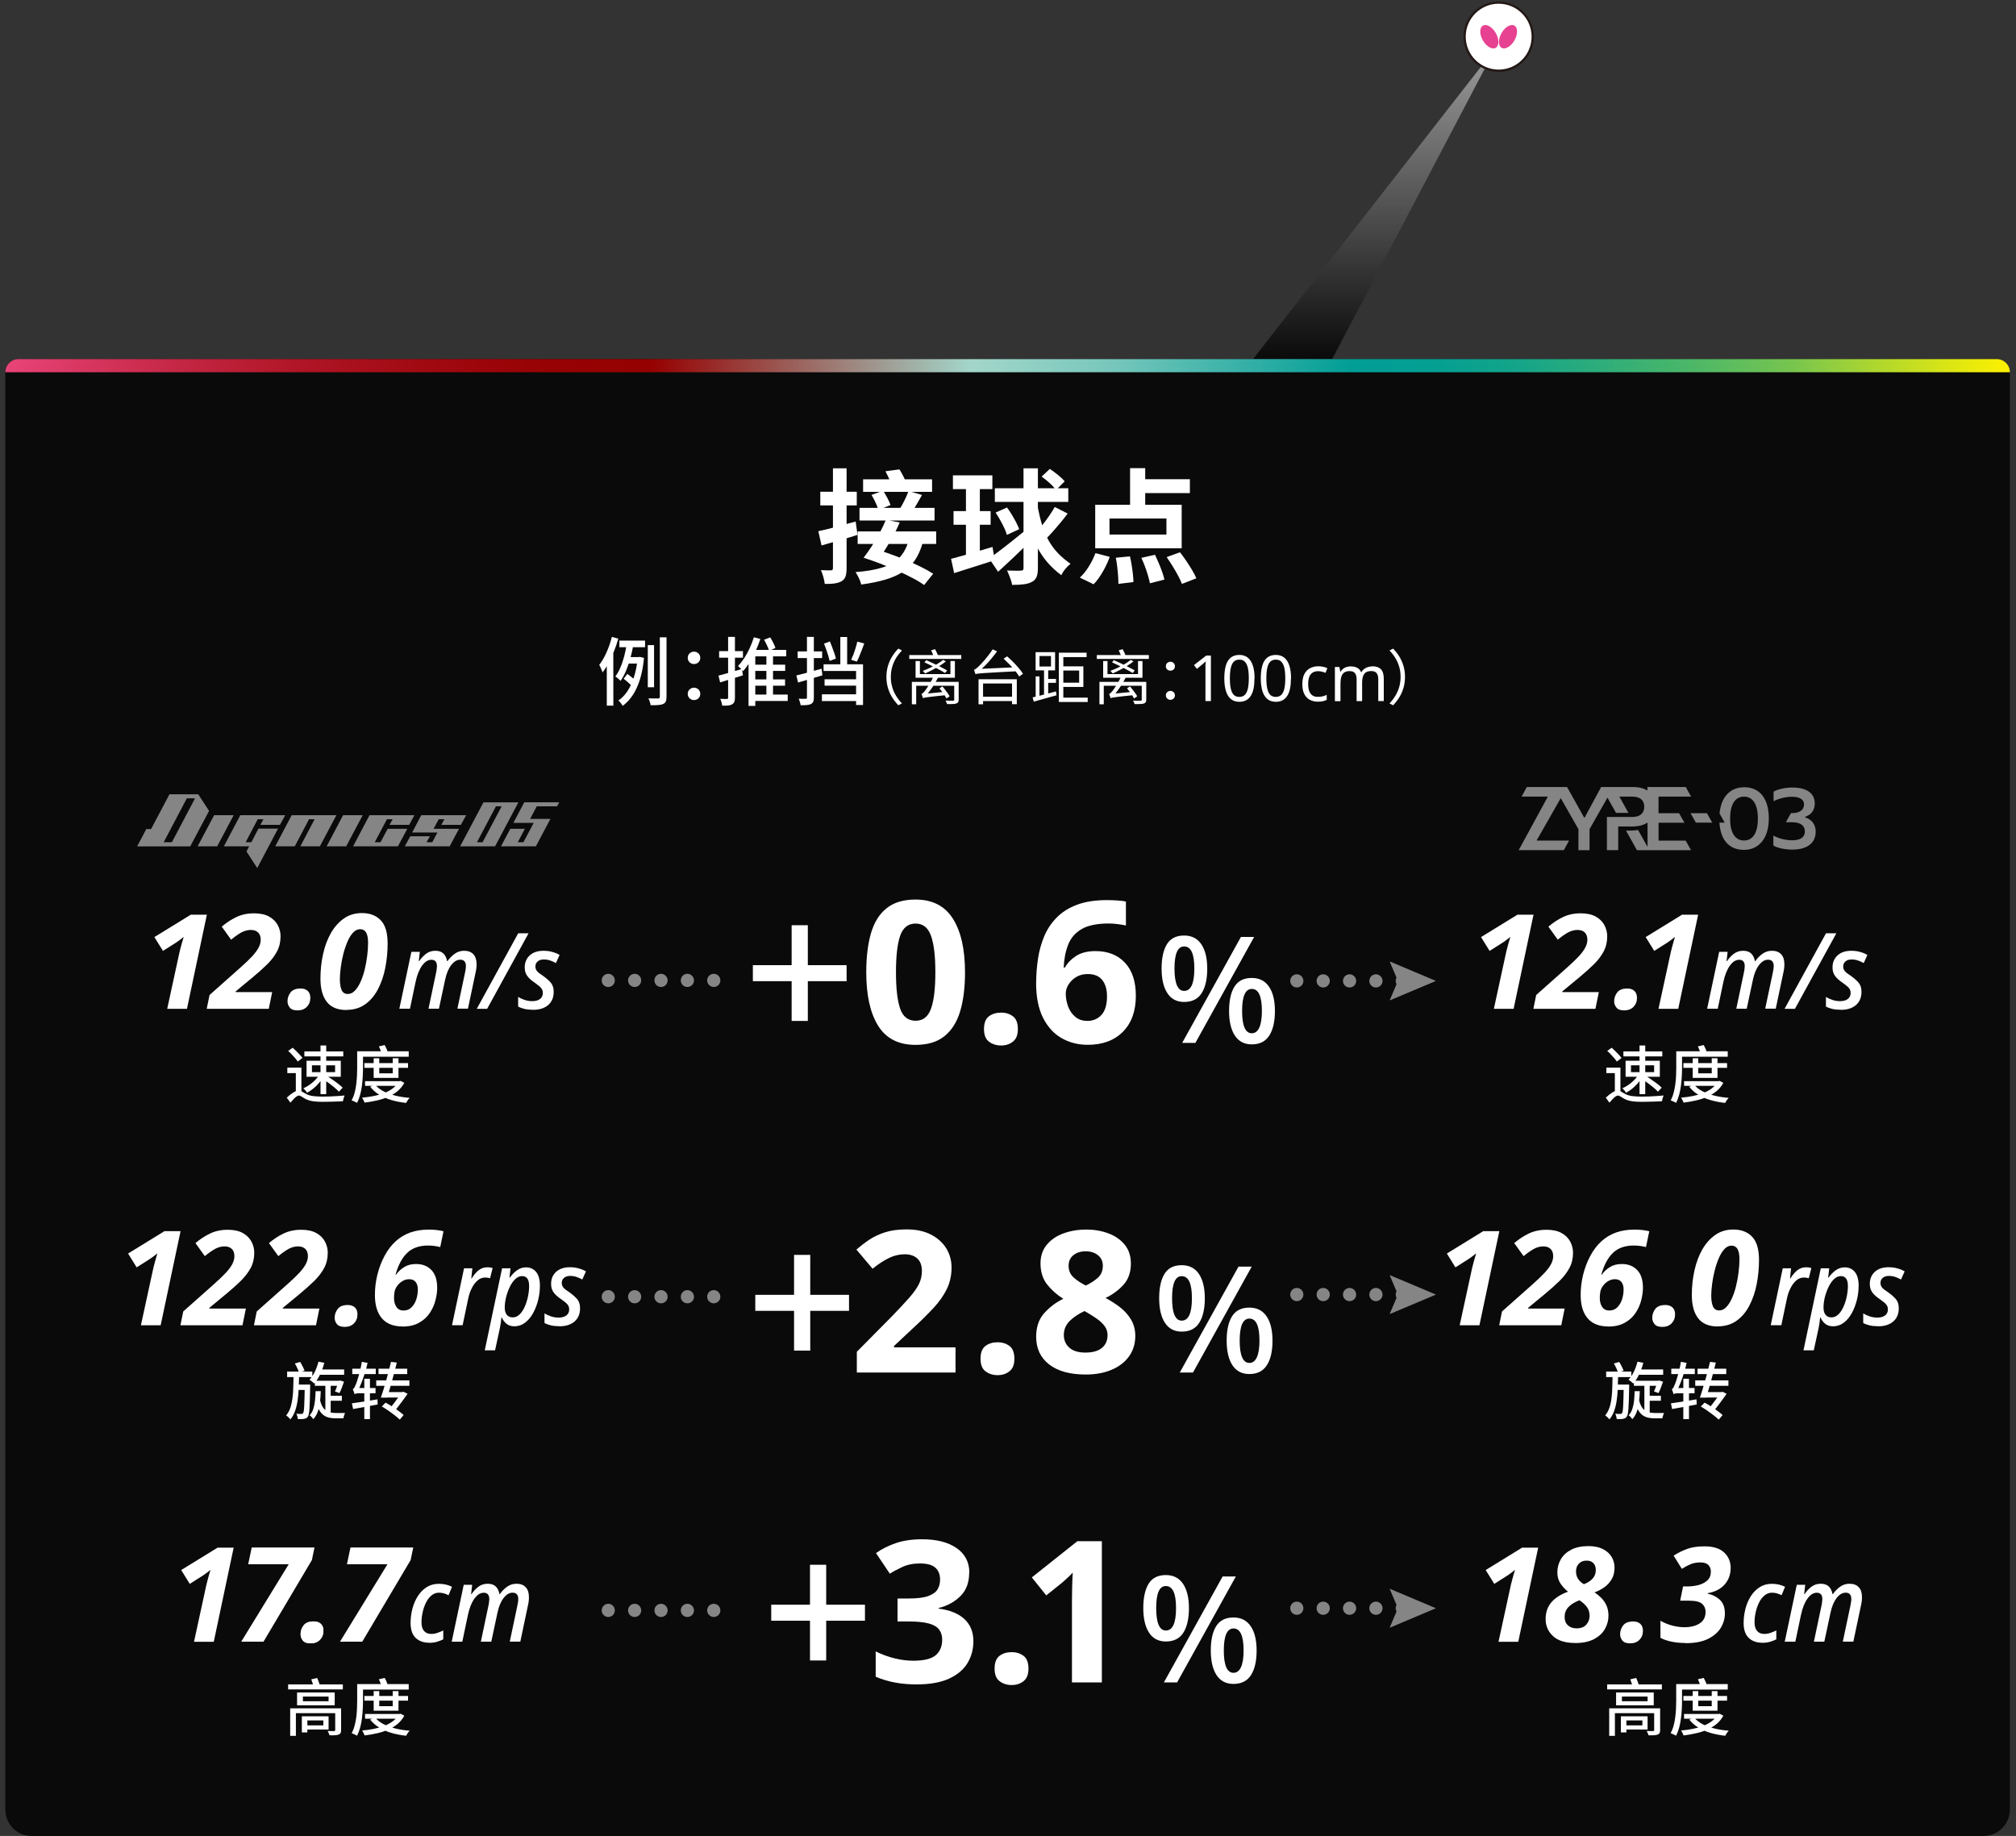 <?xml version="1.0" encoding="UTF-8"?>
<svg xmlns="http://www.w3.org/2000/svg" xmlns:xlink="http://www.w3.org/1999/xlink" viewBox="0 0 325 296">
  <rect x="0" y="0" width="325" height="296" fill="#333333" stroke="none"/>
  <defs>
    <style>
      .cls-1 {
        fill: none;
      }

      .cls-2, .cls-3 {
        opacity: .8;
      }

      .cls-2, .cls-4, .cls-5 {
        isolation: isolate;
      }

      .cls-6 {
        fill: url(#linear-gradient-2);
      }

      .cls-3 {
        mix-blend-mode: multiply;
      }

      .cls-7 {
        fill: url(#linear-gradient);
      }

      .cls-8 {
        fill: #e74291;
      }

      .cls-9 {
        clip-path: url(#clippath-1);
      }

      .cls-10 {
        clip-path: url(#clippath-3);
      }

      .cls-11 {
        clip-path: url(#clippath-4);
      }

      .cls-12 {
        clip-path: url(#clippath-2);
      }

      .cls-13 {
        clip-path: url(#clippath-5);
      }

      .cls-14 {
        fill: #231815;
      }

      .cls-15, .cls-5 {
        fill: #fff;
      }

      .cls-16, .cls-5 {
        opacity: .5;
      }

      .cls-17 {
        clip-path: url(#clippath);
      }
    </style>
    <linearGradient id="linear-gradient" x1="221.56" y1="-88" x2="221.56" y2="-41" gradientTransform="translate(0 -30) scale(1 -1)" gradientUnits="userSpaceOnUse">
      <stop offset="0" stop-color="#000"/>
      <stop offset="1" stop-color="#ababab"/>
    </linearGradient>
    <linearGradient id="linear-gradient-2" x1="324.51" y1="-88.95" x2="1.35" y2="-88.95" gradientTransform="translate(0 -30) scale(1 -1)" gradientUnits="userSpaceOnUse">
      <stop offset="0" stop-color="#fff100"/>
      <stop offset=".02" stop-color="#e9ea0c"/>
      <stop offset=".07" stop-color="#acd630"/>
      <stop offset=".11" stop-color="#77c54f"/>
      <stop offset=".16" stop-color="#4cb768"/>
      <stop offset=".21" stop-color="#2bac7c"/>
      <stop offset=".25" stop-color="#13a48a"/>
      <stop offset=".29" stop-color="#049f93"/>
      <stop offset=".33" stop-color="#019e96"/>
      <stop offset=".4" stop-color="#46b6ac"/>
      <stop offset=".45" stop-color="#78c7bc"/>
      <stop offset=".5" stop-color="#97d2c6"/>
      <stop offset=".52" stop-color="#a3d6ca"/>
      <stop offset=".68" stop-color="#950000"/>
      <stop offset=".73" stop-color="#970204"/>
      <stop offset=".79" stop-color="#a00910"/>
      <stop offset=".85" stop-color="#ae1424"/>
      <stop offset=".91" stop-color="#c22541"/>
      <stop offset=".97" stop-color="#db3965"/>
      <stop offset="1" stop-color="#e84478"/>
    </linearGradient>
    <clipPath id="clippath">
      <rect class="cls-1" x="97" y="157" width="19.13" height="2.13"/>
    </clipPath>
    <clipPath id="clippath-1">
      <rect class="cls-1" x="97" y="208" width="19.13" height="2.13"/>
    </clipPath>
    <clipPath id="clippath-2">
      <rect class="cls-1" x="97" y="258.57" width="19.13" height="2.13"/>
    </clipPath>
    <clipPath id="clippath-3">
      <rect class="cls-1" x="208" y="155" width="23.49" height="6.3"/>
    </clipPath>
    <clipPath id="clippath-4">
      <rect class="cls-1" x="208" y="205.57" width="23.49" height="6.3"/>
    </clipPath>
    <clipPath id="clippath-5">
      <rect class="cls-1" x="208" y="256.14" width="23.49" height="6.3"/>
    </clipPath>
  </defs>
  <g class="cls-4">
    <g id="Layer_1" data-name="Layer 1">
      <g class="cls-3">
        <path class="cls-7" d="M202,57.9L241.12,7.71l-26.37,50.19h-12.75Z"/>
      </g>
      <path class="cls-2" d="M.85,291.76V60.03c0-1.17.95-2.13,2.13-2.13h318.9c1.17,0,2.13.95,2.13,2.13v231.73c0,2.35-1.9,4.25-4.25,4.25H5.11c-2.35,0-4.25-1.9-4.25-4.25h-.01Z"/>
      <path class="cls-6" d="M324.01,60.02H.86c0-1.17.95-2.13,2.13-2.13h318.9c1.17,0,2.13.95,2.13,2.13h0Z"/>
      <path class="cls-15" d="M241.6,11.41c-3.03,0-5.49-2.46-5.49-5.49s2.46-5.49,5.49-5.49,5.49,2.46,5.49,5.49-2.46,5.49-5.49,5.49Z"/>
      <path class="cls-14" d="M241.6.6c2.93,0,5.31,2.38,5.31,5.31s-2.38,5.31-5.31,5.31-5.31-2.38-5.31-5.31,2.38-5.31,5.31-5.31ZM241.6.25c-3.13,0-5.67,2.54-5.67,5.67s2.54,5.67,5.67,5.67,5.67-2.54,5.67-5.67-2.54-5.67-5.67-5.67Z"/>
      <path class="cls-8" d="M239.06,4.13c-.57.33-.58,1.4,0,2.39.57.99,1.5,1.52,2.07,1.19.57-.33.58-1.4,0-2.39-.57-.99-1.5-1.52-2.07-1.19ZM244.14,4.13c-.57-.33-1.5.2-2.07,1.19-.57.99-.57,2.06,0,2.39.57.33,1.5-.2,2.07-1.19.57-.99.57-2.06,0-2.39Z"/>
    </g>
    <g id="text">
      <g>
        <path class="cls-15" d="M131.92,85.64c.77-.16,1.7-.38,2.77-.67s2.16-.58,3.25-.89l.3,2.16c-.97.31-1.97.61-2.99.9-1.02.29-1.96.56-2.81.8l-.52-2.3ZM132.24,79.28h5.88v2.2h-5.88v-2.2ZM134.28,75.5h2.2v16.12c0,.55-.06.98-.17,1.31-.11.33-.32.58-.63.77-.29.17-.66.29-1.11.36-.45.07-.98.09-1.61.08-.03-.29-.1-.66-.22-1.09-.12-.43-.25-.81-.4-1.13.35.01.67.02.98.03.31,0,.52,0,.64,0,.21,0,.32-.11.32-.34v-16.1ZM146.44,87.26l2.3.28c-.31,1.08-.72,2-1.23,2.76-.51.76-1.16,1.39-1.95,1.9-.79.51-1.73.92-2.84,1.25-1.11.33-2.4.59-3.88.79-.08-.33-.21-.69-.39-1.07-.18-.38-.36-.69-.53-.93,1.72-.13,3.15-.38,4.29-.73,1.14-.35,2.05-.87,2.73-1.55s1.18-1.58,1.5-2.7ZM138.26,85.68h12.66v2.02h-12.66v-2.02ZM138.56,81.88h12.1v2.04h-12.1v-2.04ZM139.14,77.28h11.12v2.02h-11.12v-2.02ZM139.22,89.92c.41-.53.85-1.14,1.3-1.83s.88-1.4,1.28-2.15c.4-.75.74-1.46,1.02-2.14l2.22.44c-.29.69-.64,1.41-1.04,2.15-.4.74-.81,1.44-1.23,2.1s-.81,1.24-1.17,1.73l-2.38-.3ZM139.22,89.92l1.32-1.58c.8.24,1.66.52,2.57.84.91.32,1.83.67,2.74,1.04s1.76.75,2.55,1.14c.79.39,1.47.77,2.04,1.14l-1.46,1.82c-.52-.37-1.16-.76-1.93-1.16-.77-.4-1.59-.8-2.48-1.19s-1.79-.77-2.71-1.12-1.8-.66-2.64-.93ZM140.5,79.8l1.86-.7c.24.36.47.76.7,1.2.23.44.39.81.5,1.12l-1.96.8c-.08-.32-.23-.71-.44-1.17-.21-.46-.43-.88-.66-1.25ZM142.74,75.98l2.26-.3c.24.37.47.79.7,1.25.23.46.39.86.5,1.21l-2.34.42c-.09-.35-.25-.76-.47-1.25s-.44-.93-.65-1.33ZM146.46,79.16l2.18.64c-.29.52-.58,1.02-.86,1.51-.28.49-.55.9-.8,1.25l-1.88-.6c.16-.25.33-.54.5-.87.17-.33.34-.66.49-1,.15-.34.28-.65.37-.93Z"/>
        <path class="cls-15" d="M153.32,90.1c.57-.15,1.22-.32,1.95-.53.73-.21,1.5-.43,2.31-.67.81-.24,1.62-.48,2.42-.72l.36,2.14c-1.11.36-2.23.72-3.38,1.08s-2.2.69-3.16,1l-.5-2.3ZM153.62,76.64h6.36v2.22h-6.36v-2.22ZM153.72,82.4h5.98v2.2h-5.98v-2.2ZM155.72,77.54h2.24v12.28l-2.24.38v-12.66ZM159.46,90.04c.47-.33,1.03-.75,1.68-1.24s1.35-1.03,2.08-1.62,1.45-1.17,2.16-1.74l.8,1.7c-.87.88-1.76,1.76-2.69,2.64s-1.79,1.68-2.59,2.4l-1.44-2.14ZM160.38,78.72h11.84v2.2h-11.84v-2.2ZM160.5,82.64l1.84-.82c.27.36.53.75.78,1.17.25.42.49.83.7,1.24.21.41.37.77.48,1.09l-1.98.92c-.08-.32-.22-.69-.42-1.11s-.42-.85-.66-1.28c-.24-.43-.49-.84-.74-1.21ZM165,75.5h2.32v16.08c0,.6-.07,1.07-.21,1.42-.14.35-.38.61-.73.8-.35.2-.78.33-1.31.4-.53.07-1.16.1-1.91.1-.03-.23-.09-.48-.18-.75-.09-.27-.2-.55-.31-.83-.11-.28-.22-.53-.33-.74.49.01.95.02,1.37.03s.7,0,.85-.01c.16,0,.27-.03.34-.09.07-.06.1-.16.1-.31v-16.1ZM167.22,81.3c.21,1.21.46,2.3.75,3.25.29.95.64,1.81,1.06,2.56.42.75.92,1.44,1.5,2.05s1.26,1.19,2.05,1.74c-.28.21-.56.49-.84.83-.28.34-.49.68-.64,1.01-.87-.65-1.62-1.35-2.25-2.08-.63-.73-1.18-1.54-1.63-2.41-.45-.87-.84-1.85-1.16-2.94s-.59-2.3-.82-3.65l1.98-.36ZM170.04,81.74l2.08,1.06c-.36.48-.74.97-1.15,1.46-.41.49-.81.96-1.2,1.4-.39.44-.76.83-1.11,1.18l-1.66-.96c.33-.36.69-.78,1.06-1.25.37-.47.74-.97,1.09-1.48.35-.51.65-.98.89-1.41ZM167.92,76.84l1.32-1.24c.43.28.87.61,1.34.99.47.38.82.72,1.06,1.01l-1.4,1.4c-.23-.32-.56-.69-1.01-1.1s-.88-.77-1.31-1.06Z"/>
        <path class="cls-15" d="M176.6,89.18l2.3.6c-.28.79-.65,1.59-1.12,2.4-.47.81-.96,1.49-1.48,2.02l-2.22-1.08c.49-.44.97-1.02,1.42-1.74.45-.72.82-1.45,1.1-2.2ZM176.56,81.38h13.94v7.02h-13.94v-7.02ZM178.86,83.6v2.58h9.18v-2.58h-9.18ZM179.88,89.92l2.28-.22c.11.44.2.92.28,1.43.08.51.15,1,.2,1.47s.08.88.08,1.24l-2.42.3c0-.35-.02-.76-.05-1.25s-.08-.99-.14-1.51c-.06-.52-.14-1.01-.23-1.46ZM182.18,75.48h2.44v6.96h-2.44v-6.96ZM183.32,77.26h8.5v2.24h-8.5v-2.24ZM184,89.94l2.2-.5c.2.43.4.88.61,1.37s.39.96.55,1.41c.16.45.28.86.36,1.22l-2.34.6c-.07-.35-.17-.76-.31-1.24-.14-.48-.3-.97-.49-1.47-.19-.5-.38-.96-.58-1.39ZM188.08,89.82l2.14-.78c.33.41.67.87,1.01,1.38s.66,1,.95,1.49c.29.49.52.93.68,1.33l-2.32.9c-.15-.39-.35-.83-.62-1.33s-.56-1.01-.89-1.54c-.33-.53-.64-1.01-.95-1.45Z"/>
      </g>
      <path class="cls-15" d="M26.96,162.63l1.87-8.61c.07-.35.18-.83.34-1.41.16-.59.3-1.11.45-1.56-.13.1-.33.25-.59.46-.27.21-.52.38-.74.52l-2.02,1.28-1.38-2.23,5.87-3.61h2.59l-3.21,15.18h-3.17v-.02Z"/>
      <path class="cls-15" d="M33.33,162.63l.45-2.21,4.95-4.4c.82-.72,1.47-1.35,1.96-1.88.48-.53.83-1.01,1.03-1.42s.31-.82.31-1.2c0-.52-.14-.92-.43-1.19-.28-.27-.67-.4-1.15-.4-.51,0-1.01.13-1.49.38-.48.26-1.05.65-1.7,1.19l-1.51-2.1c.71-.61,1.48-1.12,2.32-1.53.84-.41,1.8-.62,2.89-.62.99,0,1.8.18,2.43.53.63.35,1.09.82,1.39,1.38.3.57.45,1.16.45,1.79,0,.91-.19,1.73-.58,2.46-.39.73-.92,1.42-1.59,2.08-.67.66-1.44,1.34-2.29,2.05l-2.78,2.3v.11h5.89l-.55,2.7h-9.99v-.02Z"/>
      <path class="cls-15" d="M47.96,162.9c-.59,0-1.01-.15-1.25-.46-.24-.3-.36-.64-.36-1.01,0-.51.16-.98.48-1.41.32-.43.87-.65,1.65-.65.47,0,.84.13,1.13.39.28.26.42.63.42,1.12,0,.58-.19,1.06-.56,1.45-.38.38-.87.57-1.5.57h-.01Z"/>
      <path class="cls-15" d="M55.85,162.84c-1.43,0-2.49-.44-3.17-1.32-.68-.88-1.02-2.13-1.02-3.74,0-1.39.14-2.72.43-3.99.28-1.27.71-2.4,1.27-3.38.56-.98,1.27-1.76,2.1-2.34.83-.58,1.8-.86,2.89-.86,1.29,0,2.3.39,3.04,1.17.74.78,1.1,2.03,1.1,3.74,0,1.35-.13,2.66-.38,3.93-.25,1.28-.65,2.42-1.18,3.44-.53,1.02-1.22,1.83-2.06,2.43-.84.6-1.85.9-3.03.9v.02ZM56.1,160.25c.4,0,.76-.17,1.1-.52.34-.35.65-.82.91-1.4.27-.59.49-1.24.67-1.96s.31-1.45.41-2.21c.1-.76.15-1.47.15-2.14,0-.77-.11-1.33-.32-1.68-.21-.35-.53-.53-.96-.53s-.81.19-1.16.57c-.35.38-.65.88-.91,1.5-.26.62-.48,1.28-.66,2s-.31,1.42-.4,2.13c-.09.71-.14,1.31-.14,1.84,0,.78.1,1.37.29,1.79.19.41.53.62,1.01.62h.01Z"/>
      <g>
        <path class="cls-15" d="M64.38,162.63l1.94-9.17h1.36l-.17,1.5h.07c.29-.44.65-.83,1.08-1.17.43-.33.93-.5,1.52-.5s.99.15,1.3.44c.31.3.51.71.6,1.24h.05c.32-.45.7-.85,1.15-1.18.45-.33.96-.5,1.54-.5.65,0,1.14.19,1.49.56.35.37.52.91.52,1.6,0,.23,0,.45-.04.68-.03.23-.07.47-.13.71l-1.22,5.78h-1.7l1.22-5.77c.05-.22.08-.42.11-.61.03-.19.04-.36.04-.51,0-.32-.08-.56-.23-.74-.15-.18-.38-.26-.69-.26-.52,0-1.01.29-1.45.87-.45.58-.77,1.36-.98,2.35l-1,4.68h-1.68l1.22-5.8c.05-.21.08-.41.1-.59.02-.18.04-.33.04-.46,0-.69-.3-1.04-.88-1.04s-1.06.32-1.52.95c-.46.64-.81,1.52-1.05,2.65l-.9,4.29h-1.71Z"/>
        <path class="cls-15" d="M76.86,162.65l6.68-12.18h1.67l-6.68,12.18h-1.67Z"/>
        <path class="cls-15" d="M85.91,162.8c-.52,0-.98-.05-1.37-.14-.39-.1-.73-.22-1.01-.38v-1.55c.28.18.63.34,1.04.48.41.14.82.2,1.24.2.53,0,.95-.12,1.25-.35.3-.23.45-.56.45-.98,0-.3-.09-.55-.26-.77-.18-.22-.52-.51-1.03-.86-.54-.36-.95-.73-1.22-1.1-.27-.37-.41-.82-.41-1.37,0-.8.27-1.45.81-1.95.54-.49,1.28-.74,2.22-.74.51,0,.99.06,1.43.19.44.12.83.28,1.16.48l-.59,1.31c-.28-.16-.59-.29-.91-.41-.32-.11-.67-.17-1.05-.17-.41,0-.73.1-.98.31-.24.2-.37.48-.37.82,0,.27.08.51.24.72.16.21.49.47.99.79.52.37.94.74,1.25,1.1.31.36.47.85.47,1.47,0,.92-.3,1.63-.89,2.14-.59.51-1.41.77-2.44.77h-.02Z"/>
      </g>
      <path class="cls-15" d="M240.83,162.63l1.87-8.61c.07-.35.18-.83.34-1.41.16-.59.3-1.11.45-1.56-.13.1-.33.25-.59.46-.27.21-.52.38-.74.52l-2.02,1.28-1.38-2.23,5.87-3.61h2.59l-3.21,15.18h-3.17v-.02Z"/>
      <path class="cls-15" d="M247.2,162.63l.45-2.21,4.95-4.4c.82-.72,1.47-1.35,1.96-1.88.48-.53.83-1.01,1.03-1.42s.31-.82.31-1.2c0-.52-.14-.92-.43-1.19-.28-.27-.67-.4-1.15-.4-.51,0-1.01.13-1.49.38-.48.26-1.05.65-1.7,1.19l-1.51-2.1c.71-.61,1.48-1.12,2.32-1.53.84-.41,1.8-.62,2.89-.62.99,0,1.8.18,2.43.53s1.09.82,1.39,1.38c.3.57.45,1.16.45,1.79,0,.91-.19,1.73-.58,2.46-.39.73-.92,1.42-1.59,2.08-.67.66-1.44,1.34-2.29,2.05l-2.78,2.3v.11h5.89l-.55,2.7h-9.99v-.02Z"/>
      <path class="cls-15" d="M261.83,162.9c-.59,0-1.01-.15-1.25-.46-.24-.3-.36-.64-.36-1.01,0-.51.16-.98.48-1.41.32-.43.87-.65,1.65-.65.47,0,.84.13,1.13.39.28.26.42.63.42,1.12,0,.58-.19,1.06-.56,1.45-.38.38-.87.57-1.5.57h-.01Z"/>
      <path class="cls-15" d="M267.37,162.63l1.87-8.61c.07-.35.18-.83.34-1.41.16-.59.3-1.11.45-1.56-.13.1-.33.25-.59.46-.27.21-.52.38-.74.52l-2.02,1.28-1.38-2.23,5.87-3.61h2.59l-3.21,15.18h-3.17v-.02Z"/>
      <g>
        <path class="cls-15" d="M275.21,162.63l1.94-9.17h1.36l-.17,1.5h.07c.29-.44.65-.83,1.08-1.17.43-.33.93-.5,1.52-.5s.99.15,1.3.44c.31.3.51.71.6,1.24h.05c.32-.45.7-.85,1.15-1.18.45-.33.96-.5,1.54-.5.65,0,1.14.19,1.49.56.35.37.52.91.52,1.6,0,.23-.01.45-.04.68-.03.23-.07.47-.13.71l-1.22,5.78h-1.7l1.22-5.77c.05-.22.08-.42.11-.61.03-.19.04-.36.04-.51,0-.32-.08-.56-.23-.74-.15-.18-.38-.26-.69-.26-.52,0-1.01.29-1.45.87-.45.58-.77,1.36-.98,2.35l-1,4.68h-1.68l1.22-5.8c.05-.21.08-.41.1-.59.02-.18.04-.33.04-.46,0-.69-.3-1.04-.88-1.04s-1.06.32-1.52.95c-.46.64-.81,1.52-1.05,2.65l-.9,4.29h-1.71Z"/>
        <path class="cls-15" d="M287.69,162.65l6.68-12.18h1.67l-6.68,12.18h-1.67Z"/>
        <path class="cls-15" d="M296.74,162.8c-.52,0-.98-.05-1.37-.14-.39-.1-.73-.22-1.01-.38v-1.55c.28.18.63.34,1.04.48.41.14.82.2,1.24.2.53,0,.95-.12,1.25-.35.3-.23.45-.56.45-.98,0-.3-.09-.55-.26-.77-.18-.22-.52-.51-1.03-.86-.54-.36-.95-.73-1.22-1.1-.27-.37-.41-.82-.41-1.37,0-.8.27-1.45.81-1.95.54-.49,1.28-.74,2.22-.74.51,0,.99.06,1.43.19.44.12.83.28,1.16.48l-.59,1.31c-.28-.16-.59-.29-.91-.41-.32-.11-.67-.17-1.05-.17-.41,0-.73.1-.98.31-.24.2-.37.48-.37.82,0,.27.08.51.24.72.16.21.49.47.99.79.52.37.94.74,1.25,1.1.31.36.47.85.47,1.47,0,.92-.3,1.63-.89,2.14-.59.51-1.41.77-2.44.77h-.02Z"/>
      </g>
      <path class="cls-15" d="M22.72,213.65l1.87-8.61c.07-.35.18-.83.34-1.41.16-.59.3-1.11.45-1.56-.13.1-.33.25-.59.46-.27.21-.52.38-.74.52l-2.02,1.28-1.38-2.23,5.87-3.61h2.59l-3.21,15.18h-3.17v-.02Z"/>
      <path class="cls-15" d="M29.09,213.65l.45-2.21,4.95-4.4c.82-.72,1.47-1.35,1.96-1.88.48-.53.83-1.01,1.03-1.42.2-.41.31-.82.31-1.2,0-.52-.14-.92-.43-1.19-.28-.27-.67-.4-1.15-.4-.51,0-1.01.13-1.49.38-.48.26-1.05.65-1.7,1.19l-1.51-2.1c.71-.61,1.48-1.12,2.32-1.53s1.8-.62,2.89-.62c.99,0,1.8.18,2.43.53.63.35,1.09.82,1.39,1.38.3.57.45,1.16.45,1.79,0,.91-.19,1.73-.58,2.46-.39.73-.92,1.42-1.59,2.08-.67.66-1.44,1.34-2.29,2.05l-2.78,2.3v.11h5.89l-.55,2.7h-9.99v-.02Z"/>
      <path class="cls-15" d="M40.94,213.65l.45-2.21,4.95-4.4c.82-.72,1.47-1.35,1.96-1.88.48-.53.83-1.01,1.03-1.42.2-.41.31-.82.31-1.2,0-.52-.14-.92-.43-1.19-.28-.27-.67-.4-1.15-.4-.51,0-1.01.13-1.49.38-.48.26-1.05.65-1.7,1.19l-1.51-2.1c.71-.61,1.48-1.12,2.32-1.53s1.8-.62,2.89-.62c.99,0,1.8.18,2.43.53.63.35,1.09.82,1.39,1.38.3.57.45,1.16.45,1.79,0,.91-.19,1.73-.58,2.46-.39.73-.92,1.42-1.59,2.08-.67.66-1.44,1.34-2.29,2.05l-2.78,2.3v.11h5.89l-.55,2.7h-9.99v-.02Z"/>
      <path class="cls-15" d="M55.56,213.93c-.59,0-1.01-.15-1.25-.46-.24-.3-.36-.64-.36-1.01,0-.51.16-.98.48-1.41.32-.43.87-.65,1.65-.65.47,0,.84.13,1.13.39.28.26.42.63.42,1.12,0,.58-.19,1.06-.56,1.45-.38.38-.87.57-1.5.57h0Z"/>
      <path class="cls-15" d="M64.89,213.86c-1.47,0-2.58-.44-3.33-1.32-.75-.88-1.12-2.13-1.12-3.76,0-1.09.13-2.18.4-3.27.27-1.09.65-2.1,1.16-3.04.5-.94,1.1-1.72,1.8-2.36.69-.62,1.47-1.09,2.34-1.4.86-.31,1.88-.47,3.04-.47.44,0,.87.03,1.29.08.42.05.76.12,1.03.19l-.53,2.55c-.25-.07-.56-.13-.92-.18-.36-.05-.71-.07-1.05-.07-1.42,0-2.54.4-3.36,1.19s-1.45,1.96-1.87,3.51h.08c.35-.5.79-.91,1.32-1.23.52-.33,1.16-.49,1.91-.49,1.03,0,1.86.33,2.48.98.62.65.92,1.61.92,2.87,0,.6-.09,1.25-.27,1.97s-.48,1.4-.9,2.04c-.42.65-1,1.18-1.72,1.59-.72.42-1.62.63-2.7.63h0ZM65.04,211.29c.52,0,.96-.17,1.3-.51s.6-.77.77-1.29c.17-.52.25-1.06.25-1.63,0-.48-.12-.87-.35-1.17-.23-.3-.58-.45-1.05-.45-.4,0-.76.11-1.11.32-.34.21-.62.48-.84.79-.22.31-.36.63-.41.96-.03.16-.05.32-.06.48-.01.16-.02.32-.02.48,0,.58.13,1.06.39,1.45.26.38.64.57,1.14.57h-.01Z"/>
      <g>
        <path class="cls-15" d="M72.87,213.65l1.94-9.17h1.34l-.17,1.62h.07c.32-.52.68-.95,1.08-1.28.4-.33.89-.5,1.45-.5.14,0,.28,0,.43.03.15.02.28.05.41.09l-.42,1.65c-.23-.08-.48-.12-.76-.12-.48,0-.9.16-1.26.48-.36.32-.67.73-.92,1.23s-.44,1.03-.56,1.59l-.92,4.39h-1.71Z"/>
        <path class="cls-15" d="M78.15,217.7l2.79-13.22h1.36l-.17,1.5h.07c.34-.48.72-.87,1.15-1.18s.91-.47,1.45-.47c.67,0,1.21.24,1.62.73.41.49.62,1.23.62,2.23,0,.75-.09,1.51-.28,2.28-.19.77-.46,1.48-.81,2.12s-.78,1.16-1.29,1.55-1.09.59-1.75.59c-.52,0-.94-.14-1.27-.41-.32-.27-.57-.61-.74-1h-.07c-.02.27-.06.57-.1.88-.05.32-.1.6-.15.85l-.77,3.56h-1.67,0ZM82.7,212.39c.39,0,.74-.16,1.06-.47s.6-.72.82-1.22c.23-.5.4-1.05.53-1.64.12-.59.19-1.16.19-1.72,0-1.07-.38-1.6-1.14-1.6-.39,0-.75.16-1.09.48-.34.32-.64.75-.89,1.27-.25.52-.45,1.08-.6,1.67-.14.59-.21,1.14-.21,1.67,0,.49.11.87.33,1.15s.55.42.99.42h.01Z"/>
        <path class="cls-15" d="M90.16,213.82c-.52,0-.98-.05-1.37-.14-.39-.1-.73-.22-1.01-.38v-1.55c.28.18.63.34,1.04.48.41.14.82.2,1.24.2.53,0,.95-.12,1.25-.35.3-.23.45-.56.45-.98,0-.3-.09-.55-.26-.77-.18-.22-.52-.51-1.03-.86-.54-.36-.95-.73-1.22-1.1-.27-.37-.41-.82-.41-1.37,0-.8.27-1.45.81-1.95.54-.49,1.28-.74,2.22-.74.51,0,.99.06,1.43.19.44.12.83.28,1.16.48l-.59,1.31c-.28-.16-.59-.29-.91-.41-.32-.11-.67-.17-1.05-.17-.41,0-.73.1-.98.31-.24.2-.37.48-.37.82,0,.27.08.51.24.72.16.21.49.47.99.79.52.37.94.74,1.25,1.1.31.36.47.85.47,1.47,0,.92-.3,1.63-.89,2.14-.59.51-1.41.77-2.44.77h-.02Z"/>
      </g>
      <path class="cls-15" d="M235.32,213.65l1.87-8.61c.07-.35.18-.83.34-1.41.16-.59.3-1.11.45-1.56-.13.1-.33.25-.59.46-.27.21-.52.38-.74.52l-2.02,1.28-1.38-2.23,5.87-3.61h2.59l-3.21,15.18h-3.17v-.02Z"/>
      <path class="cls-15" d="M241.69,213.65l.45-2.21,4.95-4.4c.82-.72,1.47-1.35,1.96-1.88.48-.53.83-1.01,1.03-1.42.2-.41.31-.82.31-1.2,0-.52-.14-.92-.43-1.19-.28-.27-.67-.4-1.15-.4-.51,0-1.01.13-1.49.38-.48.26-1.05.65-1.7,1.19l-1.51-2.1c.71-.61,1.48-1.12,2.32-1.53.84-.41,1.8-.62,2.89-.62.99,0,1.8.18,2.43.53.63.35,1.09.82,1.39,1.38.3.57.45,1.16.45,1.79,0,.91-.19,1.73-.58,2.46-.39.73-.92,1.42-1.59,2.08-.67.66-1.44,1.34-2.29,2.05l-2.78,2.3v.11h5.89l-.55,2.7h-9.99v-.02Z"/>
      <path class="cls-15" d="M259.27,213.86c-1.47,0-2.58-.44-3.33-1.32-.75-.88-1.12-2.13-1.12-3.76,0-1.09.13-2.18.4-3.27.27-1.09.65-2.1,1.16-3.04.5-.94,1.1-1.72,1.8-2.36.69-.62,1.47-1.09,2.34-1.4.86-.31,1.88-.47,3.04-.47.44,0,.87.03,1.29.08.42.05.76.12,1.03.19l-.53,2.55c-.25-.07-.56-.13-.92-.18-.36-.05-.71-.07-1.05-.07-1.42,0-2.54.4-3.36,1.19-.82.79-1.45,1.96-1.87,3.51h.08c.35-.5.79-.91,1.32-1.23.52-.33,1.16-.49,1.91-.49,1.03,0,1.86.33,2.48.98.62.65.92,1.61.92,2.87,0,.6-.09,1.25-.27,1.97s-.48,1.4-.9,2.04c-.42.65-1,1.18-1.72,1.59-.72.42-1.62.63-2.7.63h0ZM259.42,211.29c.52,0,.96-.17,1.3-.51s.6-.77.77-1.29c.17-.52.25-1.06.25-1.63,0-.48-.12-.87-.35-1.17-.23-.3-.58-.45-1.05-.45-.4,0-.76.11-1.11.32-.34.21-.62.48-.84.79-.22.31-.36.63-.41.96-.03.16-.05.32-.06.48-.01.16-.02.32-.02.48,0,.58.13,1.06.39,1.45.26.38.64.57,1.14.57h0Z"/>
      <path class="cls-15" d="M267.97,213.93c-.59,0-1.01-.15-1.25-.46-.24-.3-.36-.64-.36-1.01,0-.51.16-.98.48-1.41.32-.43.87-.65,1.65-.65.47,0,.84.13,1.13.39.28.26.42.63.42,1.12,0,.58-.19,1.06-.56,1.45-.38.38-.87.57-1.5.57h-.01Z"/>
      <path class="cls-15" d="M276.93,213.86c-1.43,0-2.49-.44-3.17-1.32-.68-.88-1.02-2.13-1.02-3.74,0-1.39.14-2.72.43-3.99.28-1.27.71-2.4,1.27-3.38.56-.98,1.27-1.76,2.1-2.34.83-.58,1.8-.86,2.89-.86,1.29,0,2.3.39,3.04,1.17s1.1,2.03,1.1,3.74c0,1.35-.13,2.66-.38,3.93-.25,1.28-.65,2.42-1.18,3.44-.53,1.02-1.22,1.83-2.06,2.43-.84.6-1.85.9-3.03.9v.02ZM277.18,211.27c.4,0,.76-.17,1.1-.52s.65-.82.91-1.4c.27-.59.49-1.24.67-1.96.18-.72.31-1.45.41-2.21.1-.76.15-1.47.15-2.14,0-.77-.11-1.33-.32-1.68s-.53-.53-.96-.53-.81.19-1.16.57c-.35.38-.65.88-.91,1.5-.26.62-.48,1.28-.66,2s-.31,1.42-.4,2.13c-.09.71-.14,1.31-.14,1.84,0,.78.1,1.37.29,1.79.19.41.53.62,1.01.62h0Z"/>
      <g>
        <path class="cls-15" d="M285.46,213.65l1.94-9.17h1.34l-.17,1.62h.07c.32-.52.68-.95,1.08-1.28.4-.33.89-.5,1.45-.5.14,0,.28,0,.43.03.15.02.28.05.41.09l-.42,1.65c-.23-.08-.48-.12-.76-.12-.48,0-.9.16-1.26.48-.36.32-.67.73-.92,1.23s-.44,1.03-.56,1.59l-.92,4.39h-1.71Z"/>
        <path class="cls-15" d="M290.74,217.7l2.79-13.22h1.36l-.17,1.5h.07c.34-.48.72-.87,1.15-1.18s.91-.47,1.45-.47c.67,0,1.21.24,1.62.73.41.49.62,1.23.62,2.23,0,.75-.09,1.51-.28,2.28-.19.77-.46,1.48-.81,2.12-.35.64-.78,1.16-1.29,1.55s-1.09.59-1.75.59c-.52,0-.94-.14-1.27-.41-.32-.27-.57-.61-.74-1h-.07c-.02.27-.06.57-.1.88-.05.32-.1.6-.15.85l-.77,3.56h-1.67,0ZM295.3,212.39c.39,0,.74-.16,1.06-.47.32-.31.6-.72.82-1.22.23-.5.4-1.05.53-1.64.12-.59.19-1.16.19-1.72,0-1.07-.38-1.6-1.14-1.6-.39,0-.75.16-1.09.48-.34.32-.64.75-.89,1.27-.25.52-.45,1.08-.6,1.67-.14.59-.21,1.14-.21,1.67,0,.49.11.87.33,1.15s.55.42.99.42h.01Z"/>
        <path class="cls-15" d="M302.75,213.82c-.52,0-.98-.05-1.37-.14-.39-.1-.73-.22-1.01-.38v-1.55c.28.18.63.34,1.04.48s.82.2,1.24.2c.53,0,.95-.12,1.25-.35.3-.23.45-.56.45-.98,0-.3-.09-.55-.26-.77-.18-.22-.52-.51-1.03-.86-.54-.36-.95-.73-1.22-1.1-.27-.37-.41-.82-.41-1.37,0-.8.27-1.45.81-1.95.54-.49,1.28-.74,2.22-.74.51,0,.99.06,1.43.19.44.12.83.28,1.16.48l-.59,1.31c-.28-.16-.59-.29-.91-.41-.32-.11-.67-.17-1.05-.17-.41,0-.73.1-.98.31-.24.2-.37.48-.37.82,0,.27.08.51.24.72.16.21.49.47.99.79.52.37.94.74,1.25,1.1s.47.85.47,1.47c0,.92-.3,1.63-.89,2.14-.59.51-1.41.77-2.44.77h-.02Z"/>
      </g>
      <path class="cls-15" d="M31.28,264.68l1.87-8.61c.07-.35.18-.83.34-1.41.16-.59.3-1.11.45-1.56-.13.1-.33.25-.59.46-.27.21-.52.38-.74.52l-2.02,1.28-1.38-2.23,5.87-3.61h2.59l-3.21,15.18h-3.17v-.02Z"/>
      <path class="cls-15" d="M38.89,264.68l7.65-12.48h-6.53l.57-2.7h10.12l-.42,2.02-7.8,13.16h-3.59Z"/>
      <path class="cls-15" d="M50.07,264.95c-.59,0-1.01-.15-1.25-.46-.24-.3-.36-.64-.36-1.01,0-.51.16-.98.48-1.41s.87-.65,1.65-.65c.47,0,.84.13,1.13.39.28.26.42.63.42,1.12,0,.58-.19,1.06-.56,1.45-.38.38-.87.57-1.5.57h-.01Z"/>
      <path class="cls-15" d="M54.81,264.68l7.65-12.48h-6.53l.57-2.7h10.12l-.42,2.02-7.8,13.16h-3.59Z"/>
      <g>
        <path class="cls-15" d="M69.19,264.85c-.91,0-1.63-.26-2.18-.78-.54-.52-.82-1.32-.82-2.4,0-.77.1-1.53.29-2.28s.48-1.43.87-2.04c.39-.61.86-1.1,1.43-1.46s1.22-.54,1.96-.54c.78,0,1.49.16,2.13.48l-.56,1.36c-.22-.11-.45-.21-.71-.29-.26-.08-.54-.12-.83-.12-.44,0-.84.14-1.19.43-.35.29-.65.66-.88,1.12-.24.47-.42.98-.55,1.54-.13.56-.2,1.12-.2,1.69,0,.61.14,1.08.41,1.39.27.32.66.48,1.16.48.33,0,.65-.05.97-.16.32-.11.64-.24.97-.4v1.43c-.31.16-.65.29-1.02.4-.38.11-.78.16-1.22.16h-.03Z"/>
        <path class="cls-15" d="M72.82,264.68l1.94-9.17h1.36l-.17,1.5h.07c.29-.44.65-.83,1.08-1.17.43-.33.93-.5,1.52-.5s.99.15,1.3.44c.31.3.51.71.6,1.24h.05c.32-.45.7-.85,1.15-1.18.45-.33.96-.5,1.54-.5.65,0,1.14.19,1.49.56.35.37.52.91.52,1.6,0,.23-.01.45-.04.68-.03.23-.07.47-.13.71l-1.22,5.78h-1.7l1.22-5.77c.05-.22.08-.42.11-.61s.04-.36.04-.51c0-.32-.08-.56-.23-.74-.15-.18-.38-.26-.69-.26-.52,0-1.01.29-1.45.87-.45.58-.77,1.36-.98,2.35l-1,4.68h-1.68l1.22-5.8c.05-.21.08-.41.1-.59.02-.18.04-.33.04-.46,0-.69-.3-1.04-.88-1.04s-1.06.32-1.52.95c-.46.64-.81,1.52-1.05,2.65l-.9,4.29h-1.71Z"/>
      </g>
      <path class="cls-15" d="M241.58,264.68l1.87-8.61c.07-.35.18-.83.34-1.41.16-.59.3-1.11.45-1.56-.13.1-.33.25-.59.46-.27.21-.52.38-.74.52l-2.02,1.28-1.38-2.23,5.87-3.61h2.59l-3.21,15.18h-3.17v-.02Z"/>
      <path class="cls-15" d="M253.93,264.89c-1.59,0-2.78-.37-3.57-1.11s-1.19-1.65-1.19-2.74.31-1.99.93-2.71c.62-.72,1.52-1.29,2.68-1.71-.42-.33-.82-.75-1.18-1.26-.36-.52-.54-1.13-.54-1.84,0-.78.19-1.49.57-2.14.38-.65.95-1.16,1.69-1.54.74-.38,1.66-.57,2.75-.57.93,0,1.71.16,2.34.48.62.32,1.09.74,1.4,1.26.31.52.47,1.1.47,1.72,0,.74-.15,1.36-.46,1.88s-.7.95-1.19,1.3-1.02.62-1.58.82c.37.24.73.53,1.07.87.35.34.63.75.85,1.22.22.48.33,1.04.33,1.69,0,.74-.19,1.44-.57,2.12-.38.68-.97,1.22-1.77,1.64-.8.42-1.81.63-3.04.63h0ZM254.16,262.53c.72,0,1.25-.21,1.59-.62s.51-.87.51-1.38c0-.58-.15-1.07-.46-1.47-.31-.4-.7-.75-1.18-1.06-.79.31-1.39.68-1.79,1.12-.4.43-.6.96-.6,1.58,0,.55.17,1,.52,1.33s.81.5,1.39.5h.02ZM255.35,255.41c.6-.23,1.06-.53,1.4-.9.34-.37.51-.84.51-1.39,0-.47-.13-.84-.4-1.11-.27-.27-.62-.4-1.06-.4-.55,0-.98.17-1.28.5s-.45.74-.45,1.22.12.91.35,1.25.54.62.92.83h.01Z"/>
      <path class="cls-15" d="M262.79,264.95c-.59,0-1.01-.15-1.25-.46-.24-.3-.36-.64-.36-1.01,0-.51.16-.98.48-1.41s.87-.65,1.65-.65c.47,0,.84.13,1.13.39.28.26.42.63.42,1.12,0,.58-.19,1.06-.56,1.45-.38.38-.87.57-1.5.57h0Z"/>
      <path class="cls-15" d="M271.7,264.89c-.79,0-1.54-.07-2.22-.21-.68-.14-1.29-.35-1.8-.62v-2.76c.58.34,1.21.6,1.89.78.68.18,1.34.27,1.98.27,1.01,0,1.83-.21,2.46-.62s.95-1.03.95-1.87c0-.51-.19-.94-.56-1.28-.38-.34-1.08-.51-2.12-.51h-1.42l.47-2.3h.77c.59,0,1.18-.08,1.75-.23.57-.16,1.05-.41,1.41-.75.37-.35.55-.83.55-1.43,0-.41-.13-.76-.4-1.04-.27-.28-.7-.42-1.3-.42s-1.19.11-1.69.34c-.5.23-.93.46-1.29.7l-1.32-2.13c.68-.44,1.4-.8,2.16-1.08s1.7-.42,2.82-.42c1.4,0,2.46.33,3.16.99.7.66,1.05,1.49,1.05,2.48,0,1.05-.32,1.94-.96,2.67-.64.73-1.55,1.2-2.74,1.41v.08c.77.16,1.42.49,1.96.99.54.5.81,1.24.81,2.2,0,.81-.22,1.58-.66,2.31s-1.13,1.32-2.06,1.79c-.93.46-2.15.69-3.63.69l-.02-.03Z"/>
      <g>
        <path class="cls-15" d="M284.09,264.85c-.91,0-1.63-.26-2.18-.78-.54-.52-.82-1.32-.82-2.4,0-.77.1-1.53.29-2.28s.48-1.43.87-2.04c.39-.61.86-1.1,1.43-1.46s1.22-.54,1.96-.54c.78,0,1.49.16,2.13.48l-.56,1.36c-.22-.11-.45-.21-.71-.29-.26-.08-.54-.12-.83-.12-.44,0-.84.14-1.19.43-.35.29-.65.66-.88,1.12-.24.47-.42.98-.55,1.54-.13.56-.2,1.12-.2,1.69,0,.61.14,1.08.41,1.39.27.32.66.48,1.16.48.33,0,.65-.05.97-.16.32-.11.64-.24.97-.4v1.43c-.31.16-.65.29-1.02.4-.38.11-.78.16-1.22.16h-.03Z"/>
        <path class="cls-15" d="M287.72,264.68l1.94-9.17h1.36l-.17,1.5h.07c.29-.44.65-.83,1.08-1.17.43-.33.93-.5,1.52-.5s.99.15,1.3.44c.31.3.51.71.6,1.24h.05c.32-.45.7-.85,1.15-1.18.45-.33.96-.5,1.54-.5.65,0,1.14.19,1.49.56s.52.91.52,1.6c0,.23-.01.45-.04.68-.03.23-.07.47-.13.71l-1.22,5.78h-1.7l1.22-5.77c.05-.22.08-.42.11-.61s.04-.36.04-.51c0-.32-.08-.56-.23-.74-.15-.18-.38-.26-.69-.26-.52,0-1.01.29-1.45.87-.45.58-.77,1.36-.98,2.35l-1,4.68h-1.68l1.22-5.8c.05-.21.08-.41.1-.59.02-.18.04-.33.04-.46,0-.69-.3-1.04-.88-1.04s-1.06.32-1.52.95c-.46.64-.81,1.52-1.05,2.65l-.9,4.29h-1.71Z"/>
      </g>
      <path class="cls-15" d="M130.23,155.61h6.25v2.58h-6.25v6.41h-2.61v-6.41h-6.25v-2.58h6.25v-6.44h2.61v6.44Z"/>
      <path class="cls-15" d="M155.57,156.76c0,2.44-.26,4.54-.78,6.28-.52,1.74-1.37,3.08-2.54,4.02-1.17.94-2.72,1.4-4.66,1.4-2.74,0-4.75-1.03-6.03-3.09-1.28-2.06-1.91-4.93-1.91-8.61,0-2.44.25-4.54.76-6.3.51-1.75,1.35-3.1,2.52-4.03,1.17-.94,2.72-1.4,4.66-1.4,2.72,0,4.73,1.03,6.03,3.09,1.3,2.06,1.95,4.94,1.95,8.64ZM144.44,156.76c0,2.59.22,4.54.67,5.85s1.28,1.96,2.49,1.96,2.02-.65,2.49-1.95c.47-1.3.7-3.25.7-5.87s-.23-4.55-.7-5.87c-.47-1.32-1.3-1.98-2.49-1.98s-2.04.66-2.49,1.98c-.45,1.32-.67,3.27-.67,5.87h0Z"/>
      <path class="cls-15" d="M158.63,165.91c0-.98.27-1.66.8-2.06.53-.4,1.18-.59,1.95-.59s1.38.2,1.91.59c.53.39.8,1.08.8,2.06s-.27,1.61-.8,2.03c-.53.42-1.17.62-1.91.62s-1.41-.21-1.95-.62c-.54-.41-.8-1.09-.8-2.03Z"/>
      <path class="cls-15" d="M167.04,158.48c0-1.3.1-2.59.29-3.87.19-1.29.53-2.5,1-3.64.48-1.14,1.15-2.15,2.01-3.03s1.96-1.57,3.28-2.07c1.33-.5,2.94-.75,4.83-.75.45,0,.97.02,1.56.05.6.03,1.1.09,1.5.18v3.86c-.4-.08-.85-.16-1.32-.22-.48-.06-.95-.1-1.42-.1-1.89,0-3.35.3-4.38.89-1.03.6-1.76,1.43-2.18,2.5-.43,1.07-.67,2.31-.73,3.71h.19c.42-.74,1.04-1.37,1.83-1.88.8-.51,1.83-.77,3.11-.77,2,0,3.58.63,4.75,1.88,1.17,1.25,1.75,3.03,1.75,5.33,0,2.47-.7,4.4-2.09,5.8-1.39,1.4-3.28,2.1-5.66,2.1-1.55,0-2.96-.36-4.21-1.07-1.25-.71-2.25-1.81-3-3.28-.74-1.48-1.12-3.35-1.12-5.63h0ZM175.27,164.6c.93,0,1.7-.32,2.3-.97.59-.65.89-1.65.89-3.01,0-1.11-.26-1.98-.77-2.62-.51-.64-1.29-.96-2.33-.96-.72,0-1.34.16-1.87.48-.52.32-.93.72-1.23,1.2-.3.48-.45.97-.45,1.48,0,.7.13,1.39.38,2.07.25.68.64,1.24,1.16,1.67.52.44,1.15.65,1.9.65h.02Z"/>
      <path class="cls-15" d="M190.89,150.83c1.21,0,2.14.47,2.77,1.4.63.93.96,2.24.96,3.93s-.3,3.01-.9,3.96c-.6.95-1.54,1.42-2.83,1.42-1.18,0-2.08-.47-2.7-1.42-.62-.95-.93-2.27-.93-3.96s.29-3,.86-3.93c.57-.93,1.5-1.4,2.77-1.4ZM190.89,152.59c-1.04,0-1.55,1.19-1.55,3.56s.52,3.61,1.55,3.61c1.1,0,1.65-1.2,1.65-3.61s-.55-3.56-1.65-3.56ZM202.18,151.06l-9.47,17.08h-2.13l9.47-17.08h2.13ZM201.8,157.67c1.21,0,2.14.47,2.77,1.4.64.93.96,2.24.96,3.93s-.3,3.01-.91,3.96c-.61.95-1.55,1.42-2.82,1.42-1.2,0-2.1-.47-2.73-1.42-.62-.95-.93-2.27-.93-3.96s.29-3,.87-3.93c.58-.93,1.51-1.4,2.79-1.4ZM201.8,159.44c-1.04,0-1.56,1.19-1.56,3.56s.52,3.59,1.56,3.59,1.63-1.2,1.63-3.59-.54-3.56-1.63-3.56Z"/>
      <path class="cls-15" d="M130.62,208.76h6.25v2.58h-6.25v6.41h-2.61v-6.41h-6.25v-2.58h6.25v-6.44h2.61v6.44Z"/>
      <path class="cls-15" d="M154.04,221.29h-15.91v-3.35l5.71-5.77c1.15-1.19,2.07-2.18,2.77-2.98.7-.8,1.21-1.52,1.53-2.17.32-.65.48-1.34.48-2.09,0-.91-.25-1.59-.75-2.04s-1.18-.67-2.03-.67-1.72.2-2.55.61c-.83.4-1.7.98-2.62,1.72l-2.61-3.09c.64-.55,1.33-1.08,2.07-1.58.74-.5,1.6-.9,2.57-1.21s2.13-.46,3.49-.46c1.49,0,2.77.27,3.84.81,1.07.54,1.9,1.28,2.49,2.2.58.93.88,1.97.88,3.14,0,1.25-.25,2.4-.75,3.44-.5,1.04-1.22,2.07-2.17,3.09s-2.09,2.15-3.43,3.38l-2.93,2.74v.22h9.92v4.05h0Z"/>
      <path class="cls-15" d="M158.07,219.06c0-.98.27-1.66.8-2.06s1.18-.59,1.95-.59,1.38.2,1.91.59.8,1.08.8,2.06-.27,1.61-.8,2.03-1.17.62-1.91.62-1.41-.21-1.95-.62c-.54-.41-.8-1.09-.8-2.03Z"/>
      <path class="cls-15" d="M175.04,198.23c1.32,0,2.52.2,3.62.61,1.09.4,1.98,1.02,2.65,1.83.67.82,1,1.83,1,3.05,0,1.38-.39,2.51-1.16,3.38-.77.87-1.75,1.59-2.92,2.17.81.43,1.58.92,2.31,1.48.73.56,1.33,1.23,1.79,1.99.46.77.69,1.65.69,2.65,0,1.25-.34,2.35-1,3.28-.66.93-1.61,1.66-2.81,2.17-1.2.51-2.59.77-4.16.77-2.55,0-4.52-.54-5.92-1.63-1.39-1.08-2.09-2.57-2.09-4.46,0-1.55.42-2.81,1.28-3.78.85-.97,1.88-1.75,3.09-2.34-1.02-.64-1.89-1.41-2.6-2.31-.71-.9-1.07-2.04-1.07-3.4,0-1.19.34-2.2,1.02-3.01.68-.82,1.58-1.43,2.69-1.83,1.11-.4,2.31-.61,3.59-.61h0ZM171.5,215.23c0,.83.29,1.51.88,2.04.58.53,1.45.8,2.6.8s2.08-.25,2.68-.77c.6-.51.89-1.19.89-2.04,0-.57-.17-1.08-.51-1.51-.34-.44-.77-.83-1.28-1.18-.51-.35-1.02-.67-1.53-.97l-.41-.22c-1,.47-1.8,1.01-2.41,1.63-.6.62-.91,1.36-.91,2.23h0ZM175.01,201.74c-.79,0-1.44.21-1.96.62s-.78.98-.78,1.71c0,.79.28,1.42.83,1.91.55.49,1.2.91,1.95,1.28.72-.34,1.36-.75,1.91-1.23.55-.48.83-1.13.83-1.96,0-.72-.27-1.29-.8-1.71s-1.19-.62-1.98-.62Z"/>
      <path class="cls-15" d="M190.5,203.98c1.21,0,2.14.47,2.77,1.4.63.93.96,2.24.96,3.93s-.3,3.01-.9,3.96c-.6.95-1.54,1.42-2.83,1.42-1.18,0-2.08-.47-2.7-1.42-.62-.95-.93-2.27-.93-3.96s.29-3,.86-3.93c.57-.93,1.5-1.4,2.77-1.4ZM190.5,205.75c-1.04,0-1.55,1.19-1.55,3.56s.52,3.61,1.55,3.61c1.1,0,1.65-1.2,1.65-3.61s-.55-3.56-1.65-3.56ZM201.79,204.21l-9.47,17.08h-2.13l9.47-17.08h2.13ZM201.41,210.82c1.21,0,2.14.47,2.77,1.4.64.93.96,2.24.96,3.93s-.3,3.01-.91,3.96-1.55,1.42-2.82,1.42c-1.2,0-2.1-.47-2.73-1.42-.62-.95-.93-2.27-.93-3.96s.29-3,.87-3.93c.58-.93,1.51-1.4,2.79-1.4ZM201.41,212.59c-1.04,0-1.56,1.19-1.56,3.56s.52,3.59,1.56,3.59,1.63-1.2,1.63-3.59-.54-3.56-1.63-3.56Z"/>
      <path class="cls-15" d="M133.19,258.72h6.25v2.58h-6.25v6.41h-2.61v-6.41h-6.25v-2.58h6.25v-6.44h2.61v6.44Z"/>
      <path class="cls-15" d="M156.24,253.58c0,1.57-.47,2.83-1.42,3.76-.95.94-2.11,1.57-3.49,1.91v.1c1.81.23,3.19.8,4.15,1.69.96.89,1.44,2.08,1.44,3.57,0,1.32-.33,2.5-.97,3.56-.65,1.05-1.65,1.88-3,2.49-1.35.61-3.09.91-5.21.91-2.47,0-4.66-.41-6.57-1.24v-4.08c.98.49,2,.86,3.06,1.12s2.06.38,3,.38c1.72,0,2.93-.3,3.62-.89.69-.59,1.04-1.43,1.04-2.52,0-.62-.16-1.15-.48-1.59-.32-.45-.88-.78-1.67-1-.8-.22-1.91-.33-3.33-.33h-1.72v-3.7h1.75c1.4,0,2.47-.13,3.21-.4.73-.27,1.23-.63,1.5-1.08.27-.46.4-.98.4-1.58,0-.81-.25-1.44-.75-1.9-.5-.46-1.33-.69-2.5-.69-1.08,0-2.03.19-2.84.57-.81.38-1.48.74-2.01,1.08l-2.23-3.32c.89-.64,1.94-1.17,3.14-1.59,1.2-.42,2.63-.64,4.29-.64,2.34,0,4.19.47,5.56,1.42,1.37.95,2.06,2.28,2.06,4h-.03Z"/>
      <path class="cls-15" d="M160.34,269.02c0-.98.27-1.66.8-2.06s1.18-.59,1.95-.59,1.38.2,1.91.59c.53.39.8,1.08.8,2.06s-.27,1.61-.8,2.03c-.53.42-1.17.62-1.91.62s-1.41-.21-1.95-.62c-.54-.41-.8-1.09-.8-2.03Z"/>
      <path class="cls-15" d="M177.62,271.25h-4.81v-13.17c0-.53.01-1.25.03-2.15.02-.9.05-1.69.1-2.38-.11.13-.34.36-.69.69s-.68.62-.97.88l-2.61,2.1-2.33-2.9,7.34-5.84h3.95v22.77h-.01Z"/>
      <path class="cls-15" d="M187.94,253.94c1.21,0,2.14.47,2.77,1.4.63.93.96,2.24.96,3.93s-.3,3.01-.9,3.96c-.6.95-1.54,1.42-2.83,1.42-1.18,0-2.08-.47-2.7-1.42-.62-.95-.93-2.27-.93-3.96s.29-3,.86-3.93c.57-.93,1.5-1.4,2.77-1.4ZM187.94,255.71c-1.04,0-1.55,1.19-1.55,3.56s.52,3.61,1.55,3.61c1.1,0,1.65-1.2,1.65-3.61s-.55-3.56-1.65-3.56ZM199.23,254.17l-9.47,17.08h-2.13l9.47-17.08h2.13ZM198.85,260.78c1.21,0,2.14.47,2.77,1.4.64.93.96,2.24.96,3.93s-.3,3.01-.91,3.96c-.61.95-1.55,1.42-2.82,1.42-1.2,0-2.1-.47-2.73-1.42-.62-.95-.93-2.27-.93-3.96s.29-3,.87-3.93c.58-.93,1.51-1.4,2.79-1.4ZM198.85,262.55c-1.04,0-1.56,1.19-1.56,3.56s.52,3.59,1.56,3.59,1.63-1.2,1.63-3.59-.54-3.56-1.63-3.56Z"/>
      <g class="cls-17">
        <path class="cls-5" d="M114,158.07c0-.59.48-1.07,1.07-1.07s1.06.48,1.06,1.07-.48,1.06-1.06,1.06-1.07-.48-1.07-1.06ZM109.75,158.07c0-.59.48-1.07,1.06-1.07s1.07.48,1.07,1.07-.48,1.06-1.07,1.06-1.06-.48-1.06-1.06ZM105.5,158.07c0-.59.48-1.07,1.06-1.07s1.07.48,1.07,1.07-.48,1.06-1.07,1.06-1.06-.48-1.06-1.06ZM101.25,158.07c0-.59.47-1.07,1.06-1.07s1.06.48,1.06,1.07-.47,1.06-1.06,1.06-1.06-.48-1.06-1.06ZM97,158.07c0-.59.47-1.07,1.06-1.07s1.06.48,1.06,1.07-.47,1.06-1.06,1.06-1.06-.48-1.06-1.06Z"/>
      </g>
      <g class="cls-9">
        <path class="cls-5" d="M114,209.07c0-.59.48-1.07,1.07-1.07s1.06.48,1.06,1.07-.48,1.06-1.06,1.06-1.07-.48-1.07-1.06ZM109.75,209.07c0-.59.48-1.07,1.06-1.07s1.07.48,1.07,1.07-.48,1.06-1.07,1.06-1.06-.48-1.06-1.06ZM105.5,209.07c0-.59.48-1.07,1.06-1.07s1.07.48,1.07,1.07-.48,1.06-1.07,1.06-1.06-.48-1.06-1.06ZM101.25,209.07c0-.59.47-1.07,1.06-1.07s1.06.48,1.06,1.07-.47,1.06-1.06,1.06-1.06-.48-1.06-1.06ZM97,209.07c0-.59.47-1.07,1.06-1.07s1.06.48,1.06,1.07-.47,1.06-1.06,1.06-1.06-.48-1.06-1.06Z"/>
      </g>
      <g class="cls-12">
        <path class="cls-5" d="M114,259.64c0-.59.48-1.07,1.07-1.07s1.06.48,1.06,1.07-.48,1.06-1.06,1.06-1.07-.48-1.07-1.06ZM109.75,259.64c0-.59.48-1.07,1.06-1.07s1.07.48,1.07,1.07-.48,1.06-1.07,1.06-1.06-.48-1.06-1.06ZM105.5,259.64c0-.59.48-1.07,1.06-1.07s1.07.48,1.07,1.07-.48,1.06-1.07,1.06-1.06-.48-1.06-1.06ZM101.25,259.64c0-.59.47-1.07,1.06-1.07s1.06.48,1.06,1.07-.47,1.06-1.06,1.06-1.06-.48-1.06-1.06ZM97,259.64c0-.59.47-1.07,1.06-1.07s1.06.48,1.06,1.07-.47,1.06-1.06,1.06-1.06-.48-1.06-1.06Z"/>
      </g>
      <g class="cls-10">
        <g class="cls-16">
          <path class="cls-15" d="M225,158.15c0-.59.48-1.07,1.07-1.07s1.06.48,1.06,1.07-.48,1.06-1.06,1.06-1.07-.48-1.07-1.06ZM220.75,158.15c0-.59.48-1.07,1.06-1.07s1.07.48,1.07,1.07-.48,1.06-1.07,1.06-1.06-.48-1.06-1.06ZM216.5,158.15c0-.59.48-1.07,1.06-1.07s1.07.48,1.07,1.07-.48,1.06-1.07,1.06-1.06-.48-1.06-1.06ZM212.25,158.15c0-.59.47-1.07,1.06-1.07s1.07.48,1.07,1.07-.48,1.06-1.07,1.06-1.06-.48-1.06-1.06ZM208,158.15c0-.59.47-1.07,1.06-1.07s1.06.48,1.06,1.07-.47,1.06-1.06,1.06-1.06-.48-1.06-1.06Z"/>
          <path class="cls-15" d="M224.02,161.3l1.34-3.15-1.34-3.15,7.47,3.15-7.47,3.15Z"/>
        </g>
      </g>
      <g class="cls-11">
        <g class="cls-16">
          <path class="cls-15" d="M225,208.72c0-.59.48-1.07,1.07-1.07s1.06.48,1.06,1.07-.48,1.06-1.06,1.06-1.07-.48-1.07-1.06ZM220.75,208.72c0-.59.48-1.07,1.06-1.07s1.07.48,1.07,1.07-.48,1.06-1.07,1.06-1.06-.48-1.06-1.06ZM216.5,208.72c0-.59.48-1.07,1.06-1.07s1.07.48,1.07,1.07-.48,1.06-1.07,1.06-1.06-.48-1.06-1.06ZM212.25,208.72c0-.59.47-1.07,1.06-1.07s1.07.48,1.07,1.07-.48,1.06-1.07,1.06-1.06-.48-1.06-1.06ZM208,208.72c0-.59.47-1.07,1.06-1.07s1.06.48,1.06,1.07-.47,1.06-1.06,1.06-1.06-.48-1.06-1.06Z"/>
          <path class="cls-15" d="M224.02,211.87l1.34-3.15-1.34-3.15,7.47,3.15-7.47,3.15Z"/>
        </g>
      </g>
      <g class="cls-13">
        <g class="cls-16">
          <path class="cls-15" d="M225,259.29c0-.59.48-1.07,1.07-1.07s1.06.48,1.06,1.07-.48,1.06-1.06,1.06-1.07-.48-1.07-1.06ZM220.75,259.29c0-.59.48-1.07,1.06-1.07s1.07.48,1.07,1.07-.48,1.06-1.07,1.06-1.06-.48-1.06-1.06ZM216.5,259.29c0-.59.48-1.07,1.06-1.07s1.07.48,1.07,1.07-.48,1.06-1.07,1.06-1.06-.48-1.06-1.06ZM212.25,259.29c0-.59.47-1.07,1.06-1.07s1.07.48,1.07,1.07-.48,1.06-1.07,1.06-1.06-.48-1.06-1.06ZM208,259.29c0-.59.47-1.07,1.06-1.07s1.06.48,1.06,1.07-.47,1.06-1.06,1.06-1.06-.48-1.06-1.06Z"/>
          <path class="cls-15" d="M224.02,262.44l1.34-3.15-1.34-3.15,7.47,3.15-7.47,3.15Z"/>
        </g>
      </g>
      <g class="cls-16">
        <path class="cls-15" d="M34.52,131.43l-2.66,5.02h3.15l2.66-5.02h-3.15Z"/>
        <path class="cls-15" d="M47.02,131.43l-2.65,5.02h3.15l2.3-4.37h.9l-2.3,4.37h3.15l2.66-5.02h-7.21Z"/>
        <path class="cls-15" d="M55.31,131.43l-2.65,5.02h3.15l2.66-5.02h-3.16Z"/>
        <path class="cls-15" d="M33.7,130.73l-1.74-2.67h-4.64l-2.97,5.61h-.77l-1.47,2.79h8.56l3.03-5.72h0ZM26.39,135.79l3.73-7.08h1.32l-3.73,7.08h-1.33.01Z"/>
        <path class="cls-15" d="M41.66,133.6l-1.14,2.19h-.92l1.95-3.71h.92l-.49.91h3.15l.85-1.56h-7.24l-2.65,5.02h4.08l-.44.83,1.74,2.67,3.35-6.35h-3.16Z"/>
        <path class="cls-15" d="M74.3,132.99l.85-1.56h-7.24l-1.47,2.79h4.08s-.83,1.57-.83,1.57h-.93l.54-.96h-3.16l-.88,1.62h7.23l1.51-2.83h-4.1s.83-1.54.83-1.54h.91l-.5.91h3.16Z"/>
        <path class="cls-15" d="M89.81,130l.34-.65h-5.63l-1.76,3.32h3.28l-1.66,3.12h-.91l1.15-2.17h-2.35l-1.51,2.83h5.63l2.34-4.42h-3.27l1.07-2.03h3.28Z"/>
        <path class="cls-15" d="M62.5,133.62l-1.16,2.17h-.93l1.97-3.71h.92l-.5.91h3.16l.85-1.56h-7.24l-2.65,5.02h7.23l1.51-2.83h-3.16Z"/>
        <path class="cls-15" d="M77.94,129.36l-3.76,7.09h5.63l3.76-7.09h-5.63ZM77.8,135.79h-.91l3.06-5.79h.92l-3.07,5.79Z"/>
      </g>
      <g id="Zyre_03" data-name="Zyre 03" class="cls-16">
        <g>
          <path class="cls-15" d="M291.01,131.78v-.09c1.02-.34,1.55-1.12,1.55-2.15,0-1.61-1.25-2.57-3.63-2.57-1.15,0-2.37.28-3.01.66v1.52h.06c.69-.37,1.88-.69,2.88-.69,1.21,0,1.97.39,1.97,1.24s-.7,1.39-1.87,1.39h-.23l-.83,1.48h1.06c1.24,0,2,.51,2,1.45,0,1.03-.79,1.46-2.07,1.46-.97,0-2.19-.3-2.94-.73h-.07v1.57c.7.42,1.94.66,3.04.66,2.48,0,3.79-1.1,3.79-2.91,0-1.13-.64-1.96-1.7-2.28Z"/>
          <g>
            <path class="cls-15" d="M267.38,135.52v-2.88h4.17l-.87-1.53h-3.31v-2.68h5.25l-.86-1.54h-6.18v.57c-.57-.36-1.32-.57-2.3-.57h-5.16l-2.66,4.92h-.08l-2.75-4.92h-.51s-1.02,0-1.02,0h-4.96l-.84,1.54h4.19v.08l-4.66,8.55h7.28l.84-1.54h-5.2v-.08l.32-.55,3.54-6.21,2.85,5v3.39h1.79v-3.39l2.89-5.08.28.5,1.1,1.96h2l-1.46-2.63h2.04c1.38,0,1.97.65,1.97,1.64,0,1.05-.67,1.65-1.97,1.65h-4.05v5.34h1.82v-3.81h2.34c.3,0,.55-.03.77-.06.62-.07.87-.21,1-.26.23-.09.43-.19.62-.31v3.92l-1.52-2.72c-.47.07-1.02.09-1.42.1h-.53l1.76,3.15h8.72l-.86-1.54h-4.34Z"/>
            <polygon class="cls-15" points="272.53 131.11 273.39 132.63 276.03 132.63 275.17 131.11 272.53 131.11"/>
          </g>
          <path class="cls-15" d="M281.15,126.93c-2.2,0-3.7,1.54-3.94,4.23l.83,1.47h-.85c.18,2.81,1.56,4.39,3.96,4.39s4-1.87,4-5.05-1.41-5.05-4-5.05ZM281.15,135.51c-1.46,0-2.24-1.3-2.24-3.54s.79-3.53,2.24-3.53,2.24,1.29,2.24,3.53-.77,3.54-2.24,3.54Z"/>
        </g>
      </g>
      <g>
        <path class="cls-15" d="M98.65,102.68l1.02.29c-.18.66-.41,1.33-.67,1.99s-.55,1.29-.86,1.88c-.31.59-.65,1.12-1.01,1.57-.02-.1-.07-.22-.13-.37-.06-.15-.13-.3-.2-.46-.07-.15-.13-.28-.2-.37.43-.56.83-1.24,1.18-2.04.36-.8.64-1.63.86-2.48ZM97.83,105.94l1.04-1.06v.02s.01,8.87.01,8.87h-1.06v-7.84ZM101.05,103.72l1.07.17c-.14.77-.3,1.51-.5,2.23-.2.72-.43,1.39-.69,2.01-.26.62-.56,1.17-.89,1.64-.06-.06-.13-.14-.23-.23-.1-.09-.21-.18-.32-.27-.11-.09-.21-.16-.29-.21.32-.42.6-.92.83-1.48.24-.56.44-1.17.61-1.82s.31-1.33.41-2.03ZM102.79,105.94h.19l.18-.03.66.16c-.18,1.91-.57,3.51-1.15,4.78-.58,1.28-1.34,2.26-2.29,2.95-.07-.14-.18-.29-.31-.46-.14-.17-.26-.31-.38-.41.55-.35,1.04-.86,1.47-1.51.43-.66.78-1.43,1.06-2.32.28-.89.47-1.87.57-2.94v-.21ZM99.85,103.28h4.14v1.07h-4.14v-1.07ZM100.54,109.43l.6-.78c.18.13.36.27.56.43s.39.31.57.46c.18.15.32.29.43.41l-.64.89c-.1-.13-.24-.29-.41-.45-.17-.16-.35-.33-.55-.5-.19-.17-.38-.32-.56-.46ZM101.17,105.94h1.97v1.04h-2.29l.32-1.04ZM104.43,104.01h1.01v6.79h-1.01v-6.79ZM106.38,102.75h1.07v9.6c0,.33-.04.58-.12.75s-.22.31-.42.4c-.2.09-.47.15-.8.17-.33.03-.74.04-1.22.03-.02-.14-.07-.33-.14-.55s-.14-.41-.22-.56c.35,0,.68.02.97.02s.5,0,.61,0c.1,0,.16-.03.2-.07.04-.04.06-.11.06-.21v-9.6Z"/>
        <path class="cls-15" d="M111.88,107.06c-.27,0-.51-.09-.71-.28-.2-.19-.3-.43-.3-.71,0-.3.1-.55.3-.73s.44-.28.71-.28.51.09.71.28.3.43.3.73c0,.29-.1.53-.3.71-.2.19-.44.28-.71.28ZM111.88,112.87c-.27,0-.51-.09-.71-.28-.2-.19-.3-.43-.3-.71,0-.3.1-.55.3-.73s.44-.28.71-.28.51.09.71.28.3.43.3.73c0,.29-.1.53-.3.71-.2.19-.44.28-.71.28Z"/>
        <path class="cls-15" d="M115.82,108.93c.48-.12,1.06-.28,1.73-.47.68-.2,1.36-.4,2.06-.61l.16,1.03c-.63.2-1.27.4-1.92.6-.65.2-1.24.38-1.76.54l-.26-1.09ZM115.93,104.98h3.84v1.06h-3.84v-1.06ZM117.38,102.68h1.1v9.79c0,.29-.03.52-.1.68-.07.17-.19.3-.35.4-.16.1-.37.16-.63.19-.26.03-.58.04-.97.03-.02-.14-.05-.32-.11-.53-.06-.21-.13-.4-.21-.57.24,0,.46.01.67.02s.34,0,.41,0c.07,0,.12-.02.15-.05.03-.03.04-.09.04-.17v-9.78ZM121.51,102.74l1.07.28c-.22.65-.47,1.29-.76,1.93-.29.63-.61,1.23-.95,1.79-.34.56-.7,1.04-1.08,1.46-.06-.07-.13-.16-.23-.26-.1-.1-.2-.21-.31-.31-.11-.11-.2-.19-.28-.25.36-.37.7-.8,1.02-1.29.32-.49.61-1.02.87-1.59s.48-1.15.67-1.74ZM121.76,104.78h4.99v1.04h-4.99v7.99h-1.09v-8.15l.86-.89h.23ZM121,107.16h5.58v1.01h-5.58v-1.01ZM121.02,109.54h5.54v1.01h-5.54v-1.01ZM121.06,111.98h5.93v1.03h-5.93v-1.03ZM123.19,103.14l.97-.38c.18.27.34.56.5.88s.28.6.35.83l-1.02.46c-.07-.25-.18-.54-.34-.87-.15-.33-.31-.63-.47-.91ZM123.55,105.33h1.07v7.2h-1.07v-7.2Z"/>
        <path class="cls-15" d="M128.38,108.9c.52-.12,1.14-.28,1.87-.48.72-.2,1.46-.4,2.2-.61l.13,1.07c-.68.21-1.36.41-2.05.61-.69.2-1.31.38-1.87.55l-.28-1.14ZM128.59,105.02h3.95v1.08h-3.95v-1.08ZM130.08,102.68h1.12v9.78c0,.29-.03.51-.1.67-.07.16-.19.28-.35.37-.18.09-.4.15-.67.17-.27.03-.61.04-1.01.03-.02-.14-.06-.32-.12-.52-.06-.2-.13-.38-.2-.53.25,0,.48.01.7.02s.36,0,.43,0c.09,0,.15-.02.17-.05.03-.03.04-.09.04-.18v-9.77ZM132.5,111.94h5.88v1.09h-5.88v-1.09ZM132.77,107.1h6.36v6.56h-1.12v-5.48h-5.24v-1.08ZM132.83,103.77l.96-.35c.12.3.24.61.37.94s.24.65.35.97.19.6.25.85l-1.01.38c-.06-.25-.13-.53-.23-.86s-.21-.66-.33-1-.24-.65-.35-.94ZM132.93,109.52h5.48v1.02h-5.48v-1.02ZM135.47,102.7h1.1v4.86h-1.1v-4.86ZM138.2,103.45l1.13.29c-.12.34-.25.68-.39,1.04-.14.36-.28.7-.41,1.03-.13.32-.26.61-.39.86l-.92-.29c.12-.26.24-.55.37-.89s.24-.69.35-1.05c.11-.36.2-.69.26-.98Z"/>
        <path class="cls-15" d="M142.9,109.14c0-.63.08-1.21.24-1.76.16-.54.38-1.05.67-1.52.29-.47.62-.9,1.01-1.29l.58.3c-.36.38-.68.79-.95,1.23-.27.45-.47.92-.62,1.42-.14.5-.22,1.04-.22,1.62s.07,1.11.22,1.61c.14.51.35.98.62,1.42s.59.86.95,1.24l-.58.3c-.38-.4-.72-.83-1.01-1.3-.29-.47-.51-.97-.67-1.52-.16-.55-.24-1.13-.24-1.75Z"/>
        <path class="cls-15" d="M146.58,105.61h8.39v.63h-8.39v-.63ZM147,109.94h7.09v.62h-6.39v2.99h-.7v-3.61ZM147.61,106.57h.69v2.11h4.92v-2.11h.72v2.7h-6.34v-2.7ZM148.79,112.57c-.01-.05-.03-.12-.06-.2-.03-.08-.05-.17-.09-.26-.03-.09-.06-.17-.1-.23.1-.02.19-.08.28-.17.09-.1.2-.21.31-.35.06-.08.15-.2.26-.37s.25-.37.39-.6c.14-.23.28-.49.43-.75.14-.27.27-.54.39-.82l.65.38c-.19.36-.39.72-.61,1.08s-.45.71-.69,1.03c-.24.33-.48.62-.72.88v.02c-.09.05-.16.1-.22.13-.06.04-.11.08-.16.12-.05.04-.07.08-.07.12ZM152.03,106.39l.46.24c-.29.24-.63.48-1.02.72s-.78.46-1.18.67-.79.4-1.16.56c-.04-.06-.1-.13-.17-.22-.08-.09-.14-.16-.2-.2.38-.14.77-.3,1.17-.49.4-.19.78-.39,1.15-.61.37-.22.68-.44.96-.67ZM148.79,112.57l-.02-.51.37-.21,3.22-.31c.01.08.03.18.05.28.02.11.04.19.06.26-.62.06-1.14.12-1.55.16-.42.04-.75.08-1.01.12-.26.03-.46.06-.61.08-.14.02-.25.04-.33.06s-.13.04-.18.06ZM149.02,106.79l.31-.36c.37.17.77.35,1.19.55.42.2.83.4,1.21.59.38.2.7.37.96.52l-.33.41c-.19-.11-.41-.24-.68-.39-.27-.14-.55-.29-.85-.45-.3-.16-.61-.31-.92-.46-.31-.15-.61-.29-.89-.42ZM150.11,104.85l.63-.19c.1.18.19.37.29.58.1.21.17.38.23.53l-.67.25c-.04-.15-.11-.34-.21-.56s-.18-.42-.27-.61ZM151.45,110.97l.48-.3c.14.16.28.34.43.53s.29.39.42.57c.13.19.24.35.31.49l-.5.35c-.08-.14-.18-.3-.3-.49-.12-.19-.26-.38-.41-.59-.15-.2-.29-.39-.43-.56ZM153.84,109.94h.71v2.86c0,.18-.03.32-.09.41s-.16.17-.31.22c-.15.04-.34.07-.58.08s-.54.01-.9.01c-.02-.09-.05-.19-.1-.29s-.09-.2-.14-.28c.17,0,.34.01.51.02.17,0,.32,0,.44,0,.12,0,.21,0,.26,0,.08,0,.13-.01.15-.04.03-.03.04-.07.04-.13v-2.85Z"/>
        <path class="cls-15" d="M157.25,108.7c0-.05-.03-.12-.06-.21-.03-.09-.06-.18-.09-.27-.03-.09-.06-.17-.09-.24.11-.02.23-.08.35-.18.13-.1.27-.23.43-.38.08-.08.21-.21.38-.39.17-.18.36-.39.58-.64.21-.25.43-.52.65-.81s.43-.59.62-.89l.72.32c-.31.42-.63.83-.96,1.23s-.68.78-1.03,1.12c-.35.35-.69.66-1.03.95v.03c-.09.04-.17.09-.24.12s-.12.08-.17.12c-.04.04-.07.08-.07.12ZM157.25,108.7v-.57s.53-.28.53-.28l6.13-.28c0,.1.02.21.03.34.02.13.03.23.04.31-.96.05-1.79.1-2.48.13s-1.28.07-1.75.1-.86.05-1.16.07-.54.04-.71.06c-.17.02-.31.04-.4.05-.09.02-.17.04-.24.07ZM157.76,109.51h6.16v4.02h-.77v-3.33h-4.67v3.35h-.73v-4.04ZM158.13,112.33h5.4v.7h-5.4v-.7ZM161.79,106.2l.57-.38c.31.28.64.58.97.91.33.33.64.67.92,1,.28.33.5.63.67.9l-.61.44c-.16-.27-.38-.57-.65-.91-.27-.34-.57-.68-.9-1.02-.33-.34-.65-.65-.96-.94Z"/>
        <path class="cls-15" d="M166.46,112.44c.31-.07.67-.16,1.08-.26.41-.11.84-.22,1.31-.34.46-.12.92-.25,1.38-.37l.09.63c-.65.18-1.3.36-1.95.54-.65.18-1.22.34-1.72.48l-.18-.68ZM166.95,105.14h3.14v2.94h-3.14v-2.94ZM166.96,109.05h.61v3.47h-.61v-3.47ZM167.58,105.77v1.69h1.85v-1.69h-1.85ZM168.31,107.85h.67v4.39h-.67v-4.39ZM168.58,109.46h1.66v.63h-1.66v-.63ZM175.17,105.23v.71h-3.75v6.54h3.93v.7h-4.65v-7.95h4.47ZM170.99,107.43h3.66v3.32h-3.66v-.68h2.98v-1.96h-2.98v-.68Z"/>
        <path class="cls-15" d="M176.82,105.61h8.39v.63h-8.39v-.63ZM177.24,109.94h7.09v.62h-6.39v2.99h-.7v-3.61ZM177.85,106.57h.69v2.11h4.92v-2.11h.72v2.7h-6.34v-2.7ZM179.04,112.57c-.01-.05-.03-.12-.06-.2-.03-.08-.05-.17-.09-.26-.03-.09-.06-.17-.1-.23.1-.02.19-.08.28-.17.09-.1.2-.21.31-.35.06-.08.15-.2.26-.37.12-.17.25-.37.39-.6.14-.23.28-.49.43-.75.14-.27.27-.54.39-.82l.65.38c-.19.36-.39.72-.61,1.08s-.45.71-.69,1.03-.48.62-.72.88v.02c-.09.05-.16.1-.22.13-.06.04-.11.08-.16.12-.05.04-.07.08-.07.12ZM182.27,106.39l.46.24c-.29.24-.63.48-1.02.72-.38.24-.78.46-1.18.67s-.79.4-1.16.56c-.04-.06-.1-.13-.17-.22-.08-.09-.14-.16-.2-.2.38-.14.77-.3,1.17-.49.4-.19.78-.39,1.15-.61.36-.22.68-.44.96-.67ZM179.04,112.57l-.02-.51.37-.21,3.22-.31c.01.08.03.18.05.28.02.11.04.19.06.26-.62.06-1.14.12-1.56.16-.42.04-.75.08-1.01.12-.26.03-.46.06-.6.08-.14.02-.25.04-.33.06-.07.02-.13.04-.18.06ZM179.26,106.79l.31-.36c.37.17.77.35,1.19.55.42.2.83.4,1.21.59s.7.37.96.52l-.33.41c-.19-.11-.41-.24-.68-.39-.27-.14-.55-.29-.85-.45-.3-.16-.61-.31-.92-.46s-.61-.29-.89-.42ZM180.35,104.85l.63-.19c.1.18.19.37.29.58s.17.38.23.53l-.67.25c-.04-.15-.11-.34-.21-.56s-.18-.42-.27-.61ZM181.69,110.97l.48-.3c.14.16.29.34.43.53.15.2.29.39.42.57s.24.35.31.49l-.5.35c-.08-.14-.18-.3-.3-.49-.12-.19-.26-.38-.41-.59-.15-.2-.29-.39-.43-.56ZM184.08,109.94h.71v2.86c0,.18-.03.32-.09.41-.06.1-.16.17-.31.22-.15.04-.34.07-.59.08s-.54.01-.9.01c-.02-.09-.05-.19-.1-.29s-.09-.2-.14-.28c.17,0,.34.01.51.02.17,0,.32,0,.44,0,.12,0,.21,0,.26,0,.08,0,.13-.01.15-.04.03-.03.04-.07.04-.13v-2.85Z"/>
        <path class="cls-15" d="M188.68,108.13c-.19,0-.36-.06-.51-.19-.15-.13-.22-.3-.22-.52s.07-.4.22-.53c.15-.13.32-.2.51-.2s.36.06.51.2c.15.13.22.31.22.53s-.07.39-.22.52c-.15.13-.32.19-.51.19ZM188.68,112.83c-.19,0-.36-.06-.51-.2-.15-.13-.22-.31-.22-.52s.07-.39.22-.52c.15-.13.32-.2.51-.2s.36.07.51.2c.15.13.22.3.22.52s-.07.39-.22.52c-.15.13-.32.2-.51.2Z"/>
        <path class="cls-15" d="M195.21,113.03h-.88v-5.13c0-.2,0-.37,0-.5,0-.14,0-.27.02-.39,0-.12.01-.24.02-.38-.11.11-.21.2-.3.28-.09.08-.2.17-.34.29l-.78.64-.47-.61,1.98-1.54h.75v7.34Z"/>
        <path class="cls-15" d="M202.23,109.36c0,.6-.04,1.13-.13,1.59-.09.46-.23.86-.43,1.19-.2.33-.45.57-.76.75-.31.17-.69.26-1.12.26-.55,0-1-.15-1.36-.45s-.63-.73-.8-1.3c-.17-.57-.26-1.24-.26-2.03s.08-1.47.24-2.04c.16-.56.42-.99.78-1.29.36-.3.83-.45,1.41-.45.55,0,1,.15,1.37.45.36.3.63.73.81,1.29.18.56.27,1.24.27,2.04ZM198.27,109.36c0,.67.05,1.23.15,1.67s.26.78.48,1,.52.33.89.33.67-.11.89-.33c.22-.22.38-.55.49-1,.1-.45.15-1.01.15-1.68s-.05-1.23-.15-1.67c-.1-.44-.26-.77-.49-1s-.52-.33-.89-.33-.67.11-.89.33-.38.55-.48,1-.15,1-.15,1.67Z"/>
        <path class="cls-15" d="M208.11,109.36c0,.6-.04,1.13-.13,1.59s-.23.86-.43,1.19c-.2.33-.45.57-.76.75-.31.17-.69.26-1.12.26-.55,0-1-.15-1.36-.45s-.63-.73-.8-1.3c-.17-.57-.26-1.24-.26-2.03s.08-1.47.24-2.04c.16-.56.42-.99.78-1.29.36-.3.83-.45,1.41-.45.55,0,1,.15,1.37.45.36.3.63.73.81,1.29.18.56.27,1.24.27,2.04ZM204.15,109.36c0,.67.05,1.23.15,1.67.1.45.26.78.48,1s.52.33.89.33.67-.11.89-.33c.22-.22.39-.55.49-1,.1-.45.15-1.01.15-1.68s-.05-1.23-.15-1.67-.27-.77-.49-1-.52-.33-.89-.33-.67.11-.89.33-.38.55-.48,1c-.1.44-.15,1-.15,1.67Z"/>
        <path class="cls-15" d="M212.46,113.13c-.49,0-.92-.1-1.3-.3-.38-.2-.68-.51-.89-.93-.22-.42-.32-.95-.32-1.6s.11-1.23.34-1.65c.23-.42.53-.74.92-.93.39-.2.83-.3,1.32-.3.28,0,.55.03.81.09.26.06.47.13.64.21l-.28.75c-.17-.06-.36-.12-.58-.18-.22-.05-.42-.08-.62-.08-.37,0-.67.08-.91.24-.24.16-.42.39-.53.7-.12.31-.17.69-.17,1.15s.06.81.17,1.12.29.54.52.7c.23.16.52.23.87.23.3,0,.57-.03.8-.09.23-.06.44-.14.63-.23v.8c-.19.1-.39.17-.61.22s-.49.08-.81.08Z"/>
        <path class="cls-15" d="M221.22,107.42c.62,0,1.09.16,1.4.48.31.32.46.83.46,1.54v3.59h-.89v-3.54c0-.43-.09-.76-.27-.97-.18-.22-.46-.33-.85-.33-.53,0-.92.15-1.14.46s-.34.76-.34,1.35v3.04h-.89v-3.54c0-.29-.04-.53-.12-.72-.08-.19-.21-.34-.37-.44-.16-.1-.38-.14-.64-.14-.37,0-.66.08-.87.23s-.37.38-.46.67c-.09.29-.14.66-.14,1.09v2.86h-.9v-5.51h.73l.13.75h.05c.12-.19.26-.35.43-.48s.35-.22.56-.28c.21-.06.42-.09.64-.09.42,0,.78.08,1.06.23s.49.38.62.7h.05c.18-.31.44-.55.75-.7s.66-.23,1.01-.23Z"/>
        <path class="cls-15" d="M226.5,109.14c0,.62-.08,1.21-.24,1.75-.16.55-.38,1.05-.67,1.52-.29.47-.62.9-1.01,1.3l-.58-.3c.37-.38.68-.8.95-1.24.27-.44.47-.91.62-1.42.14-.51.22-1.04.22-1.61s-.07-1.12-.22-1.62c-.14-.5-.35-.98-.62-1.42-.27-.44-.59-.86-.95-1.23l.58-.3c.38.39.72.82,1.01,1.29.29.47.51.98.67,1.52.16.54.24,1.13.24,1.76Z"/>
      </g>
      <g>
        <path class="cls-15" d="M48.2,175.82c.17,0,.34.06.5.17.16.11.38.24.67.39.33.17.71.29,1.15.34.44.05.93.08,1.46.08.37,0,.76,0,1.19-.02s.85-.04,1.27-.07.79-.06,1.11-.09c-.03.07-.07.17-.1.28-.04.11-.07.23-.1.34-.03.12-.05.22-.05.3-.17.01-.4.03-.67.04-.28,0-.58.02-.9.03-.32,0-.63.02-.94.02s-.58.01-.82.01c-.6,0-1.12-.03-1.57-.1s-.84-.2-1.21-.39c-.22-.12-.41-.24-.57-.35-.16-.11-.31-.17-.44-.17-.11,0-.24.05-.39.16s-.31.25-.47.42c-.17.18-.33.37-.5.57l-.59-.81c.35-.33.7-.61,1.05-.83.35-.22.66-.33.93-.33ZM48.59,172.13v4.08h-.9v-3.2h-1.37v-.88h2.27ZM46.46,169.43l.72-.51c.19.16.38.34.58.54.2.2.39.4.57.59.18.19.32.37.43.52l-.76.58c-.1-.16-.24-.34-.41-.54s-.36-.41-.56-.62-.39-.4-.58-.56ZM51.44,173.33l.69.26c-.19.35-.43.69-.71,1.02-.28.33-.58.63-.92.9-.33.27-.67.49-1,.67-.04-.08-.1-.16-.17-.25-.07-.09-.14-.17-.22-.26-.08-.09-.15-.16-.21-.21.33-.14.65-.32.97-.54.32-.22.62-.47.89-.74s.5-.55.67-.84ZM49.07,169.51h6.27v.81h-6.27v-.81ZM49.42,171.02h5.52v2.58h-5.52v-2.58ZM50.29,171.76v1.1h3.73v-1.1h-3.73ZM51.67,168.56h.92v7.84h-.92v-7.84ZM51.91,173.88l.54-.56c.32.19.66.41,1.01.65.35.24.69.48,1,.72s.58.46.78.67l-.6.65c-.19-.21-.43-.44-.74-.69s-.63-.51-.98-.76c-.35-.25-.68-.48-1.01-.68Z"/>
        <path class="cls-15" d="M57.58,169.49h.94v2.69c0,.41-.01.85-.04,1.34-.02.49-.07.98-.13,1.5-.07.51-.16,1-.29,1.48-.13.48-.3.92-.51,1.32-.06-.05-.14-.1-.25-.15-.11-.05-.21-.1-.33-.15-.11-.05-.21-.09-.29-.12.21-.38.37-.79.49-1.24.12-.45.21-.9.26-1.37.06-.47.1-.92.12-1.37.02-.45.03-.86.03-1.23v-2.7ZM58.02,169.49h7.87v.88h-7.87v-.88ZM64.23,174.31h.19l.17-.04.59.31c-.28.52-.64.96-1.08,1.33-.44.37-.95.67-1.51.92-.56.25-1.17.45-1.82.59-.65.15-1.32.27-2.01.35-.03-.11-.09-.25-.17-.41s-.15-.29-.22-.39c.64-.05,1.26-.14,1.87-.26.61-.12,1.17-.28,1.69-.48s.98-.45,1.38-.75.71-.65.93-1.04v-.13ZM58.74,171.4h7.04v.76h-7.04v-.76ZM58.85,174.31h5.63v.76h-5.63v-.76ZM60.5,174.9c.33.41.77.75,1.32,1.04.55.29,1.19.52,1.9.7s1.49.3,2.32.36c-.07.07-.14.15-.21.25-.07.1-.14.2-.2.29-.06.1-.11.19-.15.28-.85-.09-1.65-.25-2.38-.46-.73-.22-1.39-.5-1.96-.86-.58-.35-1.06-.78-1.46-1.29l.82-.32ZM60.24,170.62h.9v2.43h2.17v-2.43h.93v3.16h-4v-3.16ZM61.07,168.71l.95-.22c.11.21.22.43.33.68.1.25.17.46.22.64l-1,.25c-.04-.18-.11-.4-.2-.66s-.19-.49-.29-.7Z"/>
      </g>
      <path class="cls-15" d="M50.07,264.94c-.59,0-1.01-.15-1.25-.46-.24-.3-.36-.64-.36-1.01,0-.51.16-.98.48-1.41.32-.43.87-.65,1.65-.65.47,0,.84.13,1.13.39.28.26.42.63.42,1.12,0,.58-.19,1.06-.56,1.45-.38.38-.87.57-1.5.57h-.01Z"/>
      <g>
        <path class="cls-15" d="M47.32,221.67h.9c-.01.77-.04,1.51-.07,2.21-.03.7-.09,1.35-.18,1.96s-.23,1.16-.41,1.67-.43.95-.75,1.34c-.08-.11-.18-.23-.31-.35-.13-.12-.25-.22-.37-.29.38-.46.65-1.02.81-1.68.16-.66.27-1.39.31-2.21.04-.82.06-1.69.07-2.63ZM46.29,221.13h4.06v.89h-4.06v-.89ZM47.53,219.83l.86-.25c.14.22.28.46.41.73.13.26.24.49.31.67l-.9.3c-.06-.19-.16-.43-.29-.71-.13-.28-.26-.53-.39-.75ZM49.14,223.23h.86v.39c-.01.82-.03,1.51-.05,2.08-.02.57-.04,1.03-.06,1.4-.02.37-.06.65-.1.85-.04.2-.09.34-.15.43-.09.13-.18.21-.27.26-.09.05-.21.09-.34.11-.12.03-.27.04-.45.04s-.37,0-.57,0c0-.13-.03-.27-.08-.44-.04-.16-.09-.3-.16-.42.17.01.33.02.48.03.15,0,.25,0,.32,0,.07,0,.12,0,.17-.02.05-.02.09-.06.12-.12.05-.05.08-.17.11-.35.03-.18.05-.44.07-.77.02-.34.04-.78.05-1.32s.03-1.2.04-1.97v-.18ZM47.77,223.23h1.68v.86h-1.68v-.86ZM51.36,219.54l.92.18c-.17.66-.39,1.28-.67,1.86-.28.58-.59,1.08-.96,1.48-.05-.06-.13-.13-.22-.21-.09-.08-.19-.15-.29-.23-.1-.07-.18-.13-.25-.18.33-.34.62-.77.87-1.29.25-.52.44-1.06.58-1.62ZM50.88,224.29h.83c-.02.62-.06,1.21-.13,1.77-.07.56-.18,1.07-.35,1.54-.17.47-.41.87-.73,1.21-.06-.1-.15-.21-.26-.34-.11-.13-.22-.22-.33-.29.27-.28.47-.62.6-1.03.13-.4.22-.85.27-1.34.05-.49.08-1,.1-1.53ZM50.76,222.61h3.99v.82h-3.99v-.82ZM51.57,225.66c.15.61.34,1.06.59,1.38.25.31.54.52.87.62s.69.15,1.08.15h.72c.16,0,.32,0,.47,0,.15,0,.26,0,.33,0-.03.07-.07.15-.11.26-.04.11-.07.21-.1.32-.03.11-.05.2-.06.28h-1.31c-.38,0-.73-.04-1.04-.12-.32-.08-.61-.21-.87-.41-.26-.2-.5-.48-.7-.84s-.37-.84-.51-1.41l.65-.22ZM51.3,220.79h4.18v.86h-4.18v-.86ZM52.45,223.08h.86v4.89h-.86v-4.89ZM52.86,225.03h2.25v.81h-2.25v-.81ZM54.57,222.61h.14l.13-.04.62.19c-.11.32-.23.65-.36.99s-.25.62-.37.85l-.73-.26c.1-.21.2-.47.3-.76.1-.29.19-.58.27-.85v-.12Z"/>
        <path class="cls-15" d="M56.73,226.25c.34-.05.74-.11,1.19-.17.45-.06.93-.14,1.43-.22.5-.08,1-.17,1.5-.25l.04.82c-.69.13-1.39.27-2.09.4-.7.13-1.33.25-1.88.34l-.19-.92ZM56.79,220.67h3.79v.87h-3.79v-.87ZM57.15,224.78c-.01-.06-.04-.14-.06-.24-.03-.1-.07-.2-.11-.3s-.08-.2-.11-.28c.09-.02.18-.1.26-.25s.16-.33.25-.54c.04-.11.1-.28.19-.53.09-.25.18-.54.27-.87.09-.33.18-.69.27-1.07.09-.38.16-.76.22-1.14l.93.17c-.12.55-.26,1.09-.44,1.64-.17.55-.35,1.07-.55,1.57-.2.5-.4.95-.6,1.34v.02c-.1.07-.19.13-.25.18-.07.05-.13.11-.19.16-.05.05-.08.1-.08.14ZM57.15,224.78v-.77l.46-.23h2.93v.85h-2.64c-.16,0-.31.01-.46.04s-.24.06-.29.11ZM58.73,222.29h.91v6.51h-.91v-6.51ZM60.65,222.55h5.35v.88h-5.35v-.88ZM61.02,220.67h4.63v.87h-4.63v-.87ZM63.03,219.57l.94.11c-.11.46-.24.95-.37,1.46s-.27,1.02-.41,1.53c-.14.51-.28.99-.41,1.45-.13.46-.26.86-.37,1.21h-1.01c.13-.37.26-.79.41-1.26.15-.47.29-.97.44-1.49.15-.52.29-1.04.42-1.55.13-.51.25-1,.36-1.45ZM61.56,226.75l.6-.61c.36.19.72.41,1.09.65.36.24.71.47,1.03.71s.59.45.79.64l-.62.74c-.21-.2-.47-.42-.78-.67-.32-.25-.66-.5-1.03-.76-.37-.26-.73-.48-1.08-.68ZM62,224.44h2.97v.88h-2.97v-.88ZM64.74,224.44h.15l.15-.06.67.33c-.2.29-.42.61-.66.93-.24.33-.49.66-.75,1-.26.34-.5.66-.75.97l-.82-.38c.24-.29.49-.61.74-.94.25-.33.49-.66.71-.96.22-.31.41-.57.54-.79v-.1Z"/>
      </g>
      <g>
        <path class="cls-15" d="M46.45,271.57h8.82v.81h-8.82v-.81ZM46.78,275.43h7.92v.78h-7v3.65h-.92v-4.43ZM47.89,272.87h6.07v2.07h-6.07v-2.07ZM48.66,276.71h.89v2.6h-.89v-2.6ZM48.83,273.53v.75h4.14v-.75h-4.14ZM49.17,276.71h3.8v2.13h-3.8v-.67h2.96v-.79h-2.96v-.67ZM50.18,270.75l.95-.22c.09.21.19.44.28.7.09.26.16.47.21.63l-1,.28c-.04-.18-.1-.4-.19-.66-.09-.26-.17-.5-.25-.73ZM54.04,275.43h.95v3.5c0,.22-.03.38-.09.49-.06.11-.17.19-.34.25-.15.05-.35.09-.58.1-.24.01-.53.02-.87,0-.02-.11-.06-.22-.12-.35-.06-.13-.12-.25-.17-.35.14,0,.28.01.43.02.15,0,.28,0,.38,0,.11,0,.19,0,.23,0,.12,0,.18-.05.18-.16v-3.5Z"/>
        <path class="cls-15" d="M57.58,271.52h.94v2.69c0,.41-.01.85-.04,1.34-.02.49-.07.98-.13,1.5-.07.51-.16,1-.29,1.48-.13.48-.3.92-.51,1.32-.06-.05-.14-.1-.25-.15-.11-.05-.21-.1-.32-.15-.11-.05-.21-.09-.29-.12.21-.38.37-.79.48-1.24.12-.45.21-.9.27-1.37.06-.47.1-.92.11-1.37.02-.45.03-.86.03-1.23v-2.7ZM58.02,271.52h7.87v.88h-7.87v-.88ZM64.23,276.34h.19l.17-.04.59.31c-.28.52-.64.96-1.08,1.33-.44.37-.95.67-1.51.92-.56.25-1.17.45-1.81.59-.65.15-1.32.27-2.01.35-.03-.11-.09-.25-.17-.41-.08-.16-.15-.29-.22-.39.64-.05,1.26-.14,1.87-.26.61-.12,1.17-.28,1.69-.48.52-.2.98-.45,1.38-.75.4-.3.71-.65.93-1.04v-.13ZM58.74,273.43h7.04v.76h-7.04v-.76ZM58.85,276.34h5.63v.76h-5.63v-.76ZM60.5,276.93c.33.41.77.75,1.32,1.04.55.29,1.19.52,1.91.7.72.18,1.49.3,2.31.36-.07.07-.13.15-.21.25s-.13.2-.2.29c-.06.1-.11.19-.15.28-.85-.09-1.65-.25-2.38-.46s-1.39-.5-1.96-.86c-.58-.35-1.07-.78-1.47-1.29l.82-.32ZM60.24,272.65h.9v2.43h2.17v-2.43h.93v3.16h-4v-3.16ZM61.07,270.74l.95-.22c.11.21.22.43.32.68.1.25.18.46.22.64l-1,.25c-.04-.18-.11-.4-.2-.66s-.19-.49-.29-.7Z"/>
      </g>
      <g>
        <path class="cls-15" d="M260.84,175.82c.17,0,.34.06.5.17s.38.24.67.39c.33.17.71.29,1.15.34.44.05.93.08,1.46.08.37,0,.76,0,1.19-.02.43-.02.85-.04,1.27-.07s.79-.06,1.11-.09c-.03.07-.07.17-.1.28s-.07.23-.1.34c-.03.12-.05.22-.05.3-.17.01-.4.03-.67.04s-.58.02-.9.03c-.32,0-.63.02-.94.02s-.58.01-.82.01c-.6,0-1.12-.03-1.56-.1s-.85-.2-1.21-.39c-.22-.12-.41-.24-.58-.35-.16-.11-.31-.17-.43-.17-.11,0-.25.05-.4.16-.15.11-.31.25-.47.42s-.33.37-.5.57l-.59-.81c.35-.33.7-.61,1.05-.83.35-.22.66-.33.93-.33ZM261.23,172.13v4.08h-.9v-3.2h-1.37v-.88h2.27ZM259.1,169.43l.72-.51c.19.16.38.34.58.54.2.2.39.4.57.59.18.19.32.37.44.52l-.76.58c-.1-.16-.24-.34-.41-.54-.17-.2-.36-.41-.56-.62-.2-.21-.39-.4-.58-.56ZM264.08,173.33l.69.26c-.19.35-.43.69-.71,1.02-.28.33-.59.63-.92.9-.33.27-.66.49-1,.67-.04-.08-.1-.16-.17-.25-.07-.09-.14-.17-.22-.26s-.15-.16-.21-.21c.33-.14.65-.32.97-.54s.62-.47.89-.74c.28-.27.5-.55.68-.84ZM261.71,169.51h6.27v.81h-6.27v-.81ZM262.06,171.02h5.52v2.58h-5.52v-2.58ZM262.93,171.76v1.1h3.73v-1.1h-3.73ZM264.31,168.56h.92v7.84h-.92v-7.84ZM264.55,173.88l.54-.56c.32.19.66.41,1.01.65.35.24.69.48,1.01.72.32.24.57.46.77.67l-.6.65c-.19-.21-.43-.44-.74-.69s-.63-.51-.98-.76c-.35-.25-.68-.48-1.01-.68Z"/>
        <path class="cls-15" d="M270.22,169.49h.94v2.69c0,.41-.01.85-.04,1.34-.02.49-.07.98-.13,1.5-.07.51-.16,1-.29,1.48-.13.48-.3.92-.51,1.32-.06-.05-.14-.1-.25-.15s-.21-.1-.32-.15c-.11-.05-.21-.09-.29-.12.21-.38.37-.79.48-1.24.12-.45.21-.9.27-1.37s.1-.92.12-1.37c.02-.45.03-.86.03-1.23v-2.7ZM270.66,169.49h7.87v.88h-7.87v-.88ZM276.87,174.31h.19l.17-.04.59.31c-.28.52-.64.96-1.09,1.33-.44.37-.95.67-1.51.92-.56.25-1.17.45-1.81.59-.65.15-1.32.27-2.01.35-.03-.11-.09-.25-.17-.41-.08-.16-.15-.29-.22-.39.64-.05,1.26-.14,1.87-.26.61-.12,1.17-.28,1.69-.48.52-.2.98-.45,1.38-.75s.71-.65.92-1.04v-.13ZM271.38,171.4h7.04v.76h-7.04v-.76ZM271.49,174.31h5.63v.76h-5.63v-.76ZM273.14,174.9c.33.41.77.75,1.32,1.04s1.19.52,1.91.7,1.49.3,2.31.36c-.07.07-.13.15-.21.25s-.13.2-.2.29c-.06.1-.11.19-.15.28-.85-.09-1.65-.25-2.38-.46s-1.39-.5-1.96-.86c-.58-.35-1.06-.78-1.46-1.29l.82-.32ZM272.88,170.62h.9v2.43h2.17v-2.43h.93v3.16h-4v-3.16ZM273.71,168.71l.95-.22c.11.21.22.43.32.68.1.25.18.46.22.64l-1,.25c-.04-.18-.1-.4-.2-.66-.09-.26-.19-.49-.29-.7Z"/>
      </g>
      <g>
        <path class="cls-15" d="M259.96,221.67h.9c-.01.77-.03,1.51-.06,2.21s-.09,1.35-.18,1.96c-.09.61-.23,1.16-.41,1.67-.18.5-.44.95-.75,1.34-.08-.11-.19-.23-.32-.35-.13-.12-.25-.22-.37-.29.38-.46.65-1.02.82-1.68.16-.66.26-1.39.3-2.21.04-.82.06-1.69.07-2.63ZM258.93,221.13h4.06v.89h-4.06v-.89ZM260.17,219.83l.86-.25c.14.22.28.46.41.73.13.26.24.49.31.67l-.9.3c-.06-.19-.16-.43-.29-.71-.13-.28-.26-.53-.39-.75ZM261.78,223.23h.86v.39c-.01.82-.03,1.51-.05,2.08-.02.57-.04,1.03-.07,1.4-.02.37-.06.65-.1.85-.04.2-.09.34-.16.43-.09.13-.18.21-.27.26-.09.05-.21.09-.34.11-.12.03-.27.04-.45.04s-.37,0-.57,0c0-.13-.03-.27-.08-.44-.04-.16-.09-.3-.15-.42.17.01.33.02.48.03s.25,0,.32,0c.07,0,.12,0,.17-.02.05-.02.09-.06.12-.12.05-.05.08-.17.11-.35.03-.18.05-.44.07-.77.02-.34.04-.78.05-1.32s.03-1.2.04-1.97v-.18ZM260.41,223.23h1.68v.86h-1.68v-.86ZM264,219.54l.92.18c-.17.66-.39,1.28-.67,1.86-.28.58-.59,1.08-.96,1.48-.05-.06-.13-.13-.22-.21-.09-.08-.19-.15-.29-.23-.1-.07-.18-.13-.25-.18.33-.34.62-.77.87-1.29.25-.52.44-1.06.58-1.62ZM263.52,224.29h.83c-.02.62-.06,1.21-.13,1.77-.07.56-.18,1.07-.35,1.54-.17.47-.41.87-.73,1.21-.06-.1-.15-.21-.26-.34-.11-.13-.22-.22-.33-.29.27-.28.47-.62.6-1.03.13-.4.23-.85.28-1.34s.08-1,.09-1.53ZM263.4,222.61h3.99v.82h-3.99v-.82ZM264.21,225.66c.15.61.34,1.06.59,1.38.25.31.54.52.87.62s.69.15,1.08.15h.72c.16,0,.32,0,.46,0,.15,0,.26,0,.33,0-.03.07-.07.15-.11.26-.04.11-.07.21-.1.32s-.05.2-.06.28h-1.31c-.38,0-.73-.04-1.04-.12s-.61-.21-.87-.41c-.26-.2-.5-.48-.7-.84-.2-.37-.37-.84-.51-1.41l.65-.22ZM263.94,220.79h4.18v.86h-4.18v-.86ZM265.09,223.08h.86v4.89h-.86v-4.89ZM265.5,225.03h2.25v.81h-2.25v-.81ZM267.21,222.61h.14l.13-.04.62.19c-.11.32-.23.65-.36.99-.13.34-.25.62-.37.85l-.73-.26c.1-.21.2-.47.3-.76.1-.29.19-.58.27-.85v-.12Z"/>
        <path class="cls-15" d="M269.37,226.25c.34-.05.73-.11,1.18-.17s.93-.14,1.43-.22c.5-.08,1.01-.17,1.51-.25l.04.82c-.69.13-1.39.27-2.09.4s-1.33.25-1.88.34l-.19-.92ZM269.43,220.67h3.79v.87h-3.79v-.87ZM269.79,224.78c-.01-.06-.04-.14-.07-.24s-.06-.2-.1-.3-.08-.2-.11-.28c.09-.02.18-.1.26-.25s.16-.33.25-.54c.04-.11.1-.28.19-.53.09-.25.18-.54.27-.87.09-.33.19-.69.28-1.07s.16-.76.21-1.14l.93.17c-.12.55-.26,1.09-.43,1.64s-.35,1.07-.55,1.57c-.2.5-.4.95-.61,1.34v.02c-.1.07-.18.13-.25.18-.07.05-.13.11-.18.16s-.08.1-.08.14ZM269.79,224.78v-.77l.46-.23h2.93v.85h-2.64c-.16,0-.31.01-.46.04-.15.03-.24.06-.29.11ZM271.37,222.29h.91v6.51h-.91v-6.51ZM273.29,222.55h5.35v.88h-5.35v-.88ZM273.66,220.67h4.63v.87h-4.63v-.87ZM275.67,219.57l.94.11c-.11.46-.24.95-.37,1.46-.13.51-.27,1.02-.41,1.53-.14.51-.28.99-.41,1.45-.13.46-.26.86-.37,1.21h-1.01c.13-.37.26-.79.41-1.26.15-.47.29-.97.44-1.49.15-.52.29-1.04.42-1.55.13-.51.25-1,.36-1.45ZM274.2,226.75l.6-.61c.36.19.72.41,1.08.65s.71.47,1.03.71.59.45.79.64l-.62.74c-.21-.2-.47-.42-.79-.67s-.66-.5-1.03-.76c-.37-.26-.73-.48-1.07-.68ZM274.64,224.44h2.97v.88h-2.97v-.88ZM277.38,224.44h.15l.15-.06.67.33c-.2.29-.42.61-.66.93-.24.33-.49.66-.75,1-.26.34-.5.66-.74.97l-.82-.38c.24-.29.49-.61.74-.94.25-.33.49-.66.71-.96.22-.31.41-.57.54-.79v-.1Z"/>
      </g>
      <g>
        <path class="cls-15" d="M259.09,271.57h8.82v.81h-8.82v-.81ZM259.42,275.43h7.92v.78h-7v3.65h-.92v-4.43ZM260.53,272.87h6.07v2.07h-6.07v-2.07ZM261.3,276.71h.89v2.6h-.89v-2.6ZM261.47,273.53v.75h4.14v-.75h-4.14ZM261.81,276.71h3.8v2.13h-3.8v-.67h2.96v-.79h-2.96v-.67ZM262.82,270.75l.95-.22c.09.21.19.44.28.7.09.26.16.47.21.63l-1,.28c-.04-.18-.1-.4-.19-.66s-.17-.5-.25-.73ZM266.68,275.43h.95v3.5c0,.22-.03.38-.09.49-.06.11-.17.19-.34.25-.15.05-.35.09-.58.1s-.53.02-.87,0c-.02-.11-.06-.22-.12-.35-.06-.13-.12-.25-.17-.35.14,0,.28.01.43.02.15,0,.27,0,.38,0,.11,0,.18,0,.22,0,.12,0,.18-.05.18-.16v-3.5Z"/>
        <path class="cls-15" d="M270.22,271.52h.94v2.69c0,.41-.01.85-.04,1.34-.02.49-.07.98-.13,1.5-.07.51-.16,1-.29,1.48-.13.48-.3.92-.51,1.32-.06-.05-.14-.1-.25-.15-.11-.05-.21-.1-.33-.15-.11-.05-.21-.09-.29-.12.21-.38.37-.79.49-1.24.12-.45.21-.9.26-1.37.06-.47.1-.92.12-1.37.02-.45.03-.86.03-1.23v-2.7ZM270.66,271.52h7.87v.88h-7.87v-.88ZM276.87,276.34h.19l.17-.04.59.31c-.28.52-.64.96-1.08,1.33-.44.37-.95.67-1.51.92-.56.25-1.17.45-1.82.59-.65.15-1.32.27-2.01.35-.03-.11-.09-.25-.17-.41-.08-.16-.15-.29-.22-.39.64-.05,1.26-.14,1.87-.26.61-.12,1.17-.28,1.69-.48.52-.2.98-.45,1.38-.75s.71-.65.92-1.04v-.13ZM271.38,273.43h7.04v.76h-7.04v-.76ZM271.49,276.34h5.63v.76h-5.63v-.76ZM273.14,276.93c.33.41.77.75,1.32,1.04.55.29,1.19.52,1.91.7s1.49.3,2.32.36c-.07.07-.14.15-.21.25-.07.1-.14.2-.2.29-.06.1-.11.19-.15.28-.85-.09-1.65-.25-2.38-.46s-1.39-.5-1.96-.86c-.58-.35-1.06-.78-1.46-1.29l.82-.32ZM272.88,272.65h.9v2.43h2.17v-2.43h.93v3.16h-4v-3.16ZM273.71,270.74l.95-.22c.11.21.22.43.33.68.1.25.17.46.21.64l-1,.25c-.04-.18-.1-.4-.2-.66-.09-.26-.19-.49-.29-.7Z"/>
      </g>
    </g>
  </g>
</svg>